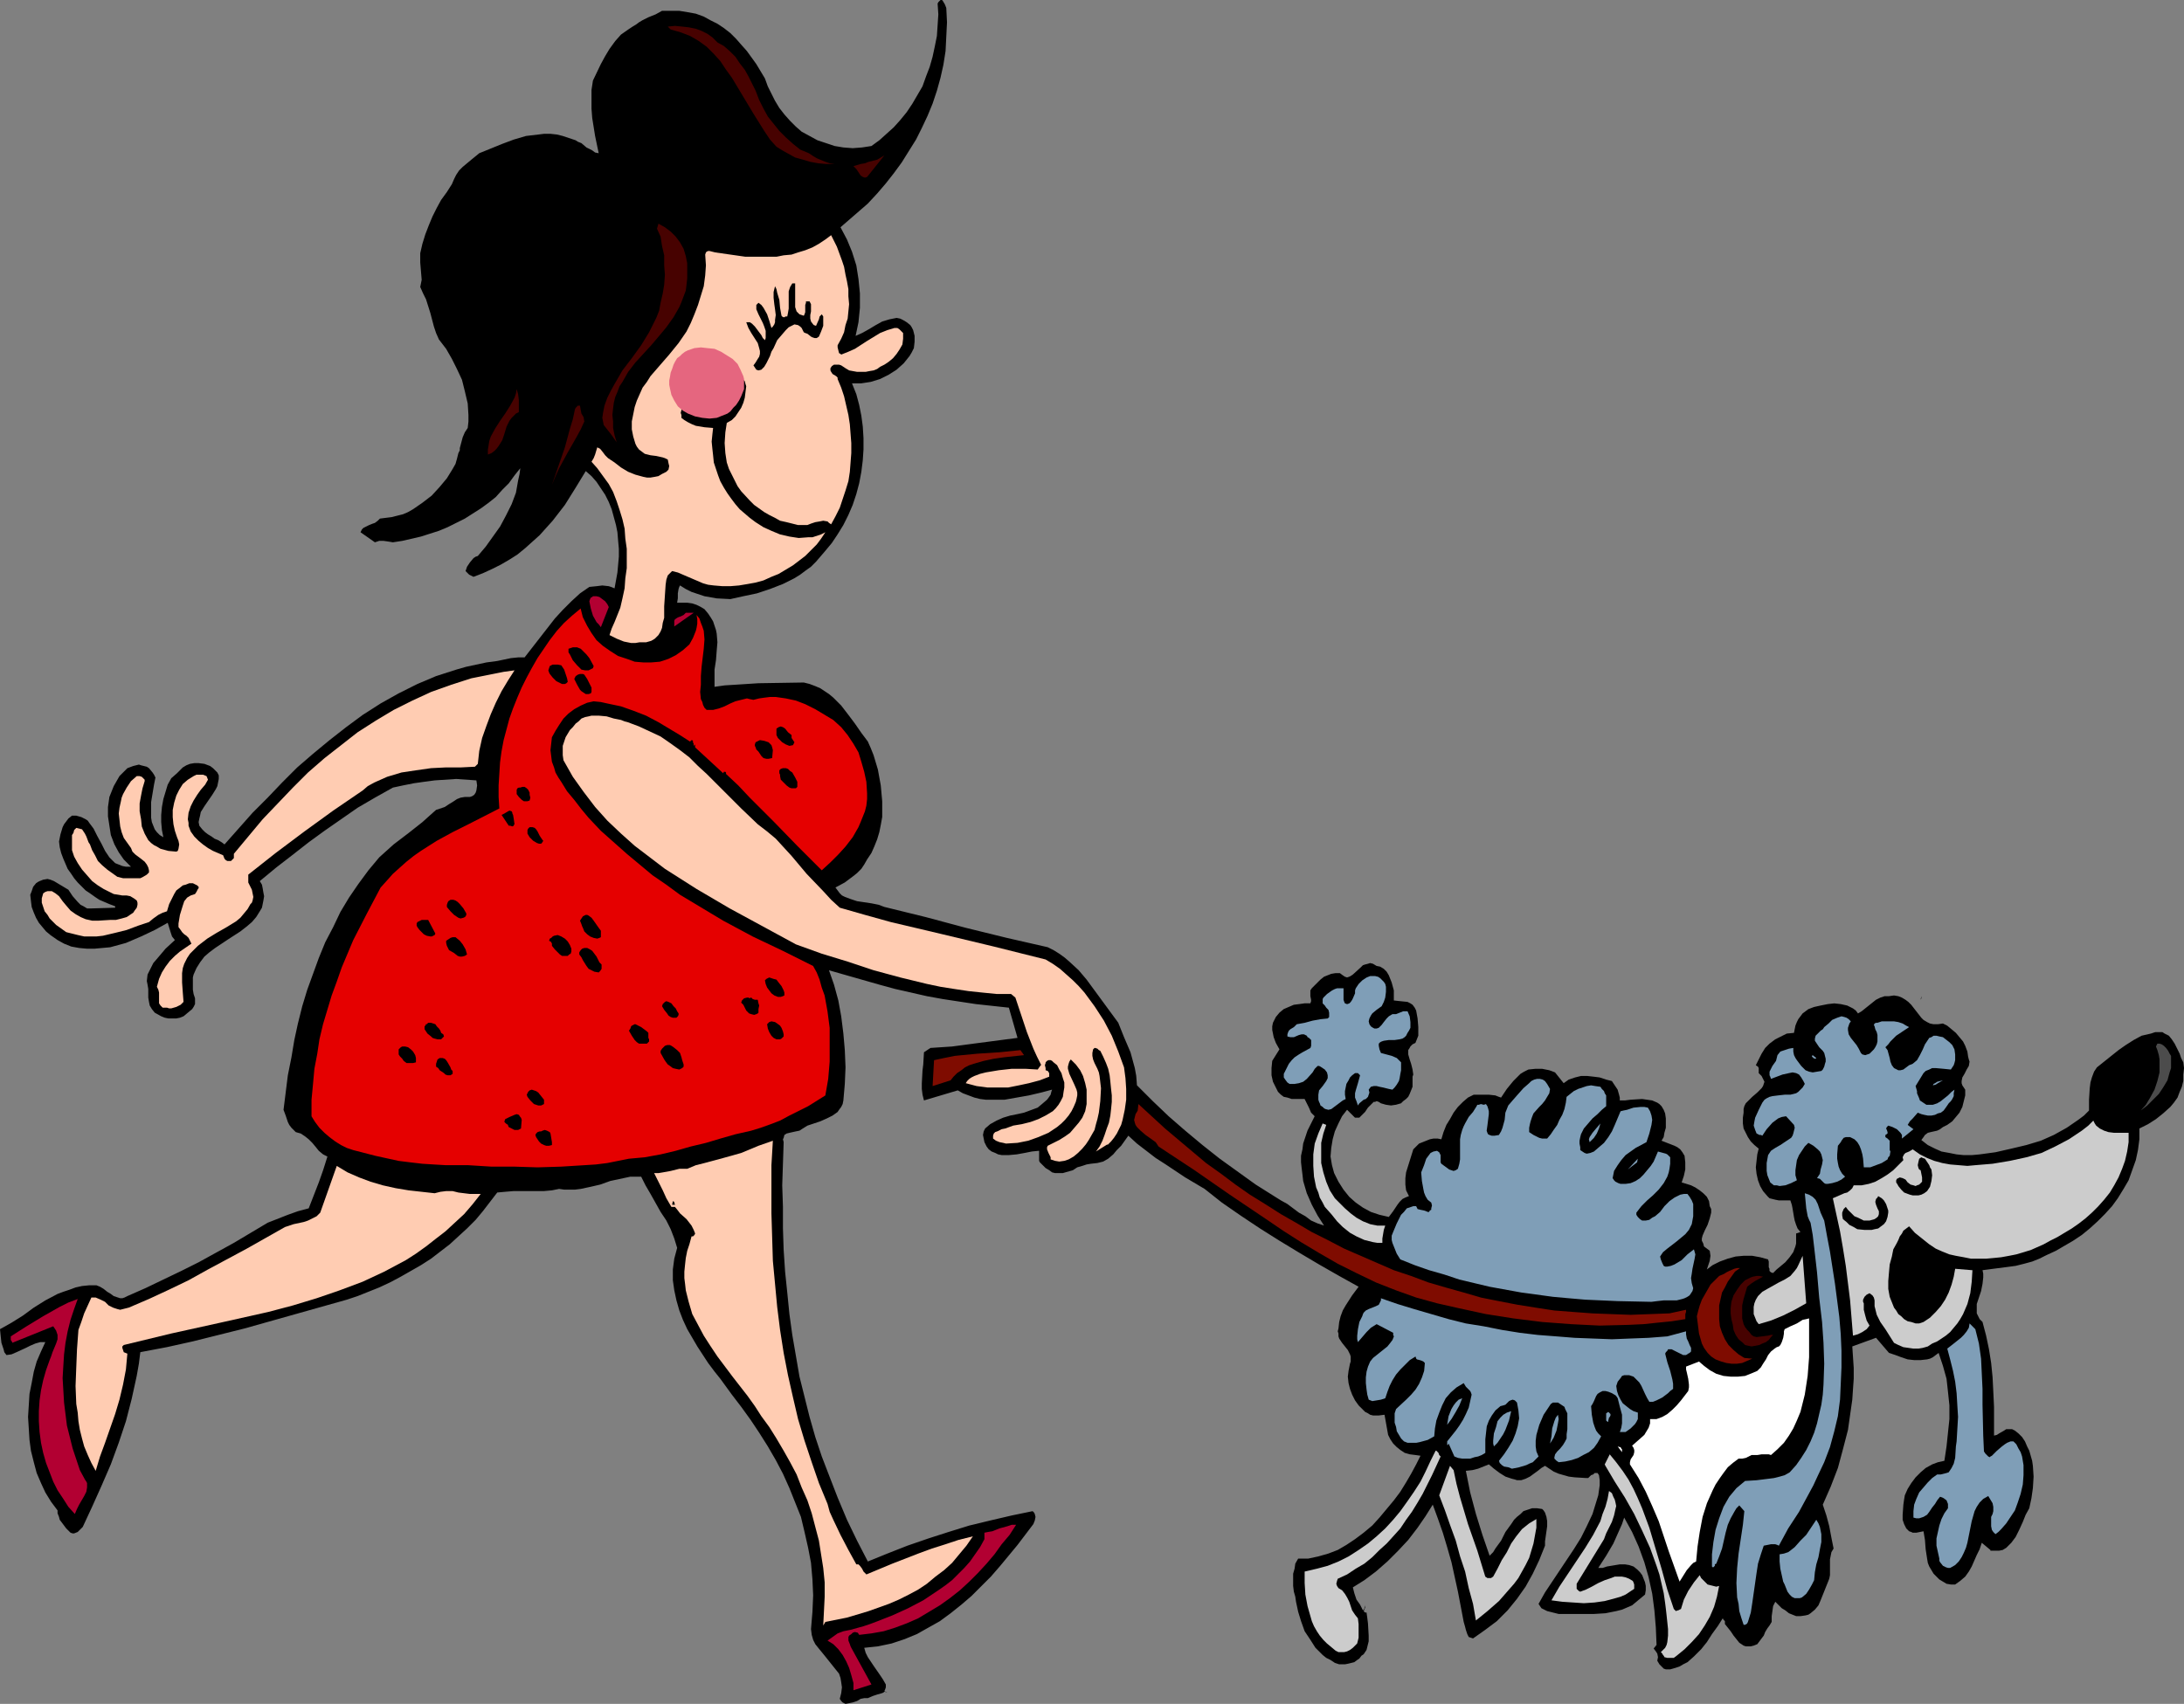 <?xml version="1.0" encoding="UTF-8" standalone="no"?>
<svg
   version="1.0"
   width="129.766mm"
   height="101.264mm"
   id="svg78"
   sodipodi:docname="Walking the Poodle.wmf"
   xmlns:inkscape="http://www.inkscape.org/namespaces/inkscape"
   xmlns:sodipodi="http://sodipodi.sourceforge.net/DTD/sodipodi-0.dtd"
   xmlns="http://www.w3.org/2000/svg"
   xmlns:svg="http://www.w3.org/2000/svg">
  <rect width="100%" height="100%" fill="#808080" stroke="none"/>
  <sodipodi:namedview
     id="namedview78"
     pagecolor="#ffffff"
     bordercolor="#000000"
     borderopacity="0.25"
     inkscape:showpageshadow="2"
     inkscape:pageopacity="0.0"
     inkscape:pagecheckerboard="0"
     inkscape:deskcolor="#d1d1d1"
     inkscape:document-units="mm" />
  <defs
     id="defs1">
    <pattern
       id="WMFhbasepattern"
       patternUnits="userSpaceOnUse"
       width="6"
       height="6"
       x="0"
       y="0" />
  </defs>
  <path
     style="fill:#000000;fill-opacity:1;fill-rule:evenodd;stroke:none"
     d="m 212.504,1.777 0.162,3.231 -0.162,3.231 -0.162,3.231 -0.485,3.07 -0.646,2.908 -0.808,2.908 -0.97,2.908 -1.131,2.746 -1.293,2.746 -1.293,2.585 -1.616,2.585 -1.616,2.585 -1.778,2.423 -1.778,2.262 -1.939,2.262 -2.101,2.262 -6.141,5.331 1.454,2.746 1.131,2.746 0.97,3.07 0.485,3.07 0.323,3.231 v 3.231 l -0.323,3.231 -0.646,3.07 1.454,-0.646 1.454,-0.808 1.616,-0.969 1.454,-0.808 1.616,-0.485 0.808,-0.162 0.808,-0.162 0.808,0.162 0.646,0.323 0.808,0.485 0.808,0.646 0.323,0.485 0.323,0.646 0.162,0.646 0.162,0.646 v 1.292 l -0.162,1.454 -0.485,0.969 -0.485,0.808 -0.646,0.808 -0.646,0.808 -1.616,1.454 -1.778,1.131 -1.939,0.969 -2.101,0.646 -2.101,0.323 h -2.101 l 0.97,2.423 0.646,2.423 0.485,2.423 0.323,2.423 0.162,2.585 v 2.585 l -0.162,2.423 -0.323,2.585 -0.485,2.585 -0.646,2.423 -0.808,2.423 -0.97,2.262 -1.131,2.262 -1.293,2.1 -1.293,1.939 -1.616,1.939 -0.97,1.131 -0.97,1.131 -1.131,1.131 -1.131,0.808 -1.293,0.969 -1.293,0.808 -2.586,1.292 -2.909,1.131 -2.909,0.969 -3.07,0.646 -2.909,0.646 -3.07,-0.162 -2.747,-0.485 -1.454,-0.485 -1.454,-0.485 -1.293,-0.646 -1.293,-0.808 -0.162,0.323 -0.162,0.485 -0.162,0.969 v 1.131 l -0.162,0.969 h 1.131 1.131 l 1.131,0.162 0.97,0.323 0.97,0.485 0.808,0.485 0.808,0.969 0.646,0.969 0.485,0.808 0.323,0.969 0.323,0.969 0.162,0.808 0.162,1.939 -0.162,1.939 -0.162,2.1 -0.323,2.1 v 1.939 1.939 l 2.262,-0.323 2.586,-0.162 5.01,-0.323 10.181,-0.162 1.293,0.323 1.293,0.485 1.131,0.485 0.97,0.646 0.97,0.646 0.97,0.808 1.778,1.777 1.616,2.1 1.454,1.939 1.454,2.1 1.454,1.939 0.646,1.454 0.646,1.616 0.485,1.616 0.485,1.616 0.323,1.777 0.323,1.777 0.162,1.777 0.162,1.777 v 1.777 1.777 l -0.323,1.777 -0.323,1.616 -0.485,1.616 -0.646,1.616 -0.646,1.454 -0.97,1.454 -0.646,1.131 -0.646,0.969 -0.97,0.969 -0.808,0.646 -1.939,1.454 -2.101,1.131 0.485,0.646 0.485,0.646 0.485,0.485 0.646,0.323 1.293,0.485 1.454,0.485 3.232,0.485 1.616,0.323 1.293,0.485 9.211,2.262 9.05,2.423 9.211,2.262 9.211,2.1 1.293,0.646 1.293,0.808 1.131,0.808 1.131,0.969 2.101,1.939 1.778,2.1 1.778,2.423 1.778,2.423 3.555,4.847 1.293,3.231 1.454,3.393 0.485,1.777 0.485,1.777 0.323,1.777 0.162,2.1 3.555,3.554 3.555,3.393 3.717,3.231 3.878,3.231 3.878,3.07 4.04,2.908 4.04,2.908 4.363,2.746 1.293,0.808 1.454,0.808 2.586,1.939 1.454,0.808 1.293,0.969 1.454,0.646 1.454,0.485 -1.454,-2.262 -1.293,-2.423 -1.131,-2.585 -0.808,-2.746 -0.162,-1.454 -0.162,-1.292 -0.162,-1.454 v -1.454 l 0.323,-1.454 0.162,-1.292 0.485,-1.454 0.485,-1.454 1.616,-3.231 -0.808,-0.808 -0.485,-1.131 -0.485,-0.969 -0.485,-0.969 h -1.939 -0.97 l -0.97,-0.323 -0.808,-0.162 -0.646,-0.485 -0.646,-0.646 -0.485,-0.969 -0.323,-0.646 -0.323,-0.646 -0.323,-1.454 v -1.616 l 0.162,-1.616 1.616,-2.585 -0.808,-1.454 -0.485,-1.292 -0.162,-0.808 -0.162,-0.808 v -0.808 l 0.162,-0.808 0.646,-1.292 0.808,-0.969 0.97,-0.808 1.131,-0.485 1.131,-0.485 1.293,-0.162 1.131,-0.162 h 1.293 l 0.162,-0.485 v -0.323 l -0.162,-0.808 v -0.969 -0.323 l 0.323,-0.485 0.646,-0.646 1.293,-1.292 0.808,-0.646 0.808,-0.323 0.808,-0.323 0.97,-0.162 h 0.97 l 0.646,0.485 0.485,0.323 0.485,0.162 0.485,-0.162 0.323,-0.162 0.485,-0.323 1.778,-1.616 0.485,-0.485 0.485,-0.162 0.646,-0.162 0.485,-0.162 0.646,0.162 0.808,0.485 0.808,0.162 0.808,0.485 0.646,0.646 0.485,0.808 0.323,0.808 0.323,0.808 0.485,1.777 v 2.262 l 1.454,0.162 1.616,0.162 0.646,0.323 0.485,0.323 0.485,0.646 0.323,0.646 0.323,1.777 0.162,1.939 v 0.969 0.969 l -0.323,0.808 -0.323,0.808 -0.646,0.323 -0.485,0.485 -0.162,0.323 -0.323,0.485 v 0.485 0.485 l 0.323,1.131 0.323,0.969 0.323,1.292 0.162,1.131 -0.162,0.485 v 0.646 0.808 0.808 l -0.323,0.808 -0.323,0.808 -0.323,0.646 -0.485,0.485 -0.646,0.485 -0.485,0.485 -1.131,0.323 -1.131,0.162 -1.131,-0.162 -1.131,-0.323 -0.485,-0.323 -0.485,-0.162 -0.323,0.162 h -0.323 l -0.646,0.646 -0.646,0.646 -0.646,0.969 -0.646,0.646 -0.323,0.323 -0.323,0.323 h -0.485 -0.485 l -1.778,-1.777 -1.131,1.454 -0.808,1.616 -0.808,1.777 -0.485,1.777 -0.323,1.939 -0.162,1.939 0.323,1.939 0.485,1.777 0.97,1.939 1.131,1.777 1.293,1.616 1.454,1.292 1.616,1.131 1.778,0.969 1.939,0.646 2.101,0.485 0.97,-1.292 0.97,-1.454 0.485,-0.646 0.646,-0.646 0.646,-0.323 0.808,-0.323 -0.646,-1.292 -0.162,-1.292 v -1.454 l 0.162,-1.292 0.808,-2.585 0.808,-2.585 0.646,-0.646 0.646,-0.646 0.808,-0.323 0.808,-0.323 0.808,-0.323 0.808,-0.162 h 0.97 l 0.808,0.162 0.485,-1.616 0.646,-1.616 0.808,-1.292 0.808,-1.454 0.97,-1.292 1.131,-1.131 1.131,-0.969 1.293,-0.646 h 3.394 l 1.454,0.162 0.808,0.323 0.485,0.162 1.293,-1.939 1.454,-1.777 0.808,-0.808 0.808,-0.808 0.808,-0.485 0.97,-0.485 1.616,-0.162 h 1.454 l 1.616,0.323 1.293,0.485 1.939,2.423 1.131,-0.808 1.454,-0.485 1.293,-0.323 h 1.454 l 1.454,0.162 1.293,0.162 1.454,0.485 1.293,0.323 0.646,0.969 0.646,0.969 0.323,1.131 0.162,0.646 v 0.646 h 1.131 l 1.293,-0.162 2.586,-0.162 1.131,0.162 1.131,0.162 1.131,0.485 0.485,0.323 0.485,0.485 0.485,0.808 0.323,0.808 0.162,1.131 v 0.969 1.131 l -0.323,1.131 -0.162,0.969 -0.485,0.808 2.909,1.131 0.646,0.323 0.646,0.485 0.485,0.646 0.485,0.808 0.162,1.454 v 1.616 l -0.323,1.454 -0.485,1.454 2.101,0.646 0.97,0.485 0.97,0.646 0.808,0.646 0.808,0.808 0.485,0.969 0.162,1.131 0.323,0.646 v 0.808 l -0.162,0.646 -0.162,0.646 -0.485,1.454 -0.323,0.646 -0.323,0.646 -0.485,1.131 -0.162,0.646 v 0.485 l 0.323,0.646 0.162,0.646 0.646,0.485 0.646,0.485 0.162,1.131 -0.162,1.131 -0.323,0.969 -0.323,0.969 1.293,-0.969 1.616,-0.808 1.778,-0.646 1.778,-0.485 1.778,-0.162 h 1.939 l 1.778,0.323 1.778,0.485 0.162,0.485 v 0.323 0.969 l 0.162,0.323 v 0.485 l 0.323,0.323 0.485,0.162 0.808,-0.808 0.97,-0.808 0.97,-0.808 0.97,-1.131 0.808,-1.131 0.485,-1.292 0.162,-0.646 v -0.646 -0.808 -0.808 l 0.97,-0.323 -0.646,-0.808 -0.323,-0.808 -0.323,-0.969 -0.162,-0.808 -0.323,-1.939 -0.162,-0.808 -0.323,-0.969 h -0.485 -0.808 -1.293 l -0.808,-0.162 -0.646,-0.162 -0.646,-0.162 -0.485,-0.485 -0.97,-1.131 -0.646,-1.131 -0.485,-1.292 -0.323,-1.454 -0.162,-1.454 0.162,-1.454 0.162,-1.454 0.323,-1.292 -0.97,-0.808 -0.808,-0.808 -0.646,-0.969 -0.485,-0.969 -0.485,-0.969 -0.162,-1.131 v -1.292 l 0.162,-1.131 v -0.808 l 0.162,-0.646 0.323,-0.646 0.485,-0.485 0.97,-0.969 1.131,-0.969 0.97,-0.969 0.323,-0.485 0.162,-0.485 0.162,-0.485 -0.323,-0.646 -0.323,-0.646 -0.646,-0.646 v -0.485 -0.646 l -0.162,-0.323 -0.485,-0.323 0.646,-1.292 0.646,-1.292 0.808,-1.292 0.97,-0.969 1.293,-0.969 1.293,-0.646 1.293,-0.646 1.616,-0.162 0.162,-0.808 0.162,-0.808 0.323,-0.808 0.323,-0.646 0.97,-1.292 1.293,-0.969 1.293,-0.485 1.454,-0.323 1.616,-0.323 1.454,-0.162 1.454,0.162 1.454,0.323 0.646,0.323 0.646,0.323 0.646,0.485 0.485,0.646 0.808,-0.485 0.808,-0.646 1.616,-1.292 0.808,-0.646 0.97,-0.485 0.97,-0.323 h 0.97 l 1.131,-0.162 0.97,0.162 0.808,0.323 0.808,0.485 0.646,0.485 0.646,0.646 1.131,1.454 1.131,1.454 0.485,0.485 0.808,0.485 0.646,0.323 0.808,0.162 h 0.97 l 1.131,-0.162 0.97,0.485 0.97,0.808 0.97,0.808 0.808,0.969 0.808,0.969 0.485,0.969 0.485,1.292 0.162,1.131 0.162,0.646 0.162,0.485 -0.162,0.969 -0.485,0.808 -0.485,0.969 -0.485,0.808 -0.162,0.808 v 0.485 l 0.162,0.485 0.323,0.485 0.323,0.485 v 1.292 l -0.323,1.292 -0.323,1.292 -0.646,1.292 -0.808,0.969 -0.808,0.969 -1.131,0.808 -0.97,0.485 -0.646,0.485 -0.646,0.323 -1.454,0.323 -0.646,0.162 -0.646,0.485 -0.323,0.485 -0.485,0.646 1.454,1.131 1.616,0.808 1.454,0.646 1.778,0.323 1.616,0.323 1.616,0.162 h 1.778 l 1.778,-0.162 3.555,-0.485 3.555,-0.808 3.394,-0.808 1.616,-0.485 1.616,-0.485 2.909,-1.292 2.909,-1.616 2.586,-1.777 1.293,-0.969 1.131,-1.131 v -2.423 l 0.162,-2.585 0.162,-1.292 0.323,-1.131 0.485,-1.292 0.646,-0.969 3.232,-2.585 1.616,-1.292 1.616,-1.131 1.778,-1.131 1.778,-0.969 2.101,-0.485 0.97,-0.323 h 1.131 0.485 l 0.485,0.323 0.97,0.485 0.646,0.808 0.646,0.969 1.131,2.262 0.323,0.969 0.485,0.969 0.162,1.292 -0.162,1.454 v 1.454 l -0.323,1.292 -0.485,1.131 -0.485,1.292 -0.808,1.131 -0.808,0.969 -1.616,1.454 -1.616,1.292 -1.778,1.131 -1.939,0.969 v 2.423 l -0.323,2.423 -0.485,2.262 -0.808,2.262 -0.808,2.262 -1.131,1.939 -1.293,2.1 -1.293,1.777 -1.616,1.777 -1.616,1.616 -1.778,1.616 -1.778,1.454 -1.939,1.292 -1.939,1.131 -1.939,1.131 -2.101,0.969 -1.616,0.808 -1.616,0.646 -1.778,0.485 -1.939,0.485 -3.717,0.485 -3.717,0.485 0.162,0.808 v 0.808 l -0.162,1.454 -0.323,1.616 -0.485,1.454 -0.485,1.454 v 0.646 0.646 0.808 l 0.323,0.646 0.323,0.646 0.646,0.646 0.808,3.07 0.646,3.07 0.485,3.07 0.323,3.231 0.162,3.231 0.162,3.393 v 3.231 3.231 l 0.646,-0.162 0.485,-0.323 1.131,-0.646 0.485,-0.323 h 0.646 0.646 l 0.646,0.323 0.808,0.646 0.808,0.808 0.646,0.969 0.485,1.131 0.485,0.969 0.323,1.131 0.323,1.131 0.162,1.131 0.162,2.423 -0.162,2.585 -0.323,2.262 -0.485,2.262 -0.808,1.454 -0.646,1.616 -0.808,1.777 -0.808,1.616 -0.485,0.646 -0.485,0.646 -0.646,0.646 -0.485,0.485 -0.808,0.485 -0.808,0.162 h -0.97 -0.97 v -0.162 l -1.939,-1.616 -0.485,1.454 -0.646,1.292 -1.131,2.585 -0.646,1.131 -0.808,1.131 -1.131,0.969 -1.131,0.808 h -0.97 l -0.97,-0.162 -0.808,-0.485 -0.808,-0.485 -0.646,-0.646 -0.646,-0.646 -0.97,-1.616 -0.323,-0.808 -0.162,-0.969 -0.323,-2.1 -0.162,-2.1 -0.323,-1.939 -1.616,0.323 h -0.808 l -0.323,-0.162 -0.485,-0.162 -0.323,-0.323 -0.323,-0.323 -0.485,-0.969 -0.323,-0.969 v -1.131 l 0.162,-2.262 0.162,-1.131 0.162,-0.969 0.646,-1.454 0.808,-1.292 0.97,-1.292 1.131,-1.131 1.131,-0.969 1.454,-0.808 1.293,-0.485 1.454,-0.323 0.485,-3.231 0.323,-3.07 0.323,-3.07 v -3.07 l -0.323,-3.07 -0.323,-2.908 -0.808,-2.908 -0.97,-2.908 -0.646,0.485 -0.646,0.485 -0.646,0.323 -0.646,0.162 -1.454,0.162 h -1.454 l -1.454,-0.162 -1.454,-0.485 -1.293,-0.485 -1.454,-0.485 -2.909,-3.393 -5.333,1.939 0.162,2.423 0.162,2.423 v 2.423 l -0.162,2.262 -0.162,2.423 -0.323,2.262 -0.646,4.524 -1.131,4.362 -1.131,4.2 -1.616,4.2 -1.778,4.039 0.808,2.423 0.646,2.423 0.485,2.585 0.485,2.423 -0.485,0.808 -0.162,0.808 -0.162,0.808 v 1.777 0.969 0.808 l -0.162,0.808 -0.97,2.423 -0.97,2.423 -0.485,1.131 -0.808,0.969 -0.97,0.808 -0.485,0.323 -0.646,0.162 -1.131,0.162 h -0.97 l -0.808,-0.323 -0.808,-0.323 -0.808,-0.646 -0.808,-0.485 -1.454,-1.454 -0.485,0.969 -0.162,1.131 -0.162,1.131 v 1.292 l -0.485,0.808 -0.485,0.646 -0.485,0.808 -0.323,0.808 -0.485,0.646 -0.485,0.646 -0.485,0.646 -0.808,0.323 -0.646,0.162 h -0.485 -0.646 l -0.485,-0.162 -0.97,-0.646 -0.646,-0.808 -0.646,-0.808 -0.646,-0.969 -0.646,-0.808 -0.646,-0.808 v -0.485 -0.162 l -0.323,-0.323 -0.162,-0.323 -1.131,1.777 -1.293,1.777 -1.131,1.777 -1.293,1.616 -1.616,1.616 -1.454,1.292 -0.97,0.485 -0.808,0.485 -0.97,0.323 -1.131,0.323 h -0.485 -0.485 l -0.485,-0.162 -0.323,-0.323 -0.646,-0.646 -0.485,-0.808 0.162,-0.808 -0.162,-0.808 -0.323,-0.485 -0.485,-0.646 0.646,-0.808 -0.162,-3.877 -0.323,-3.877 -0.485,-3.716 -0.808,-3.716 -0.97,-3.393 -1.293,-3.554 -1.454,-3.231 -1.778,-3.231 -0.485,1.454 -0.646,1.454 -1.293,2.908 -1.616,2.746 -1.778,2.746 h 0.97 l 0.97,-0.323 0.97,-0.162 0.97,-0.162 0.97,-0.162 h 1.131 l 0.97,0.162 0.97,0.323 0.808,0.646 0.646,0.646 0.485,0.646 0.323,0.808 0.323,0.808 0.162,0.808 v 0.969 l -0.162,0.969 -0.97,0.808 -0.97,0.808 -0.97,0.808 -1.131,0.485 -1.131,0.485 -1.293,0.323 -2.424,0.485 -2.586,0.162 h -2.586 -2.747 -2.586 l -1.293,-0.323 -0.646,-0.162 -0.646,-0.162 -0.646,-0.323 -0.646,-0.323 -0.323,-0.485 -0.323,-0.485 1.454,-2.585 1.616,-2.423 3.232,-4.847 1.616,-2.423 1.616,-2.585 1.293,-2.585 1.293,-2.746 0.646,-2.1 0.646,-2.1 0.323,-2.262 v -1.131 l -0.162,-1.131 -0.323,-0.485 h -0.323 -0.323 l -0.323,0.323 -0.485,0.162 -0.323,0.323 -0.323,0.323 h -0.485 l -2.586,-0.162 -1.293,-0.162 -1.131,-0.323 -1.131,-0.323 -1.131,-0.485 -0.97,-0.646 -0.97,-0.646 -0.808,0.485 -0.808,0.646 -1.778,1.292 -0.97,0.485 -0.97,0.323 h -0.97 l -0.485,-0.162 -0.646,-0.162 -1.454,-0.485 -1.293,-0.808 -1.293,-0.969 -1.131,-0.969 -2.424,0.969 -1.293,0.323 -1.454,0.162 0.97,4.847 1.293,4.847 1.454,4.685 1.616,4.685 0.808,-0.808 0.485,-0.808 1.293,-1.777 0.485,-0.969 0.485,-0.969 1.293,-1.777 0.646,-0.969 0.646,-0.646 0.808,-0.646 0.646,-0.646 0.97,-0.323 0.97,-0.323 h 1.131 l 1.131,0.162 0.323,0.323 0.323,0.485 0.323,0.969 0.162,0.969 v 1.131 l -0.323,2.262 -0.162,1.131 v 0.969 l -1.293,3.231 -1.454,3.07 -1.616,2.908 -1.939,2.746 -2.101,2.585 -2.424,2.423 -2.586,1.939 -2.747,1.939 -0.485,-0.162 -0.485,-0.162 -0.323,-0.646 -0.162,-0.485 -0.162,-0.485 -0.162,-0.646 -0.323,-1.131 -1.293,-6.785 -1.454,-6.624 -0.97,-3.393 -0.97,-3.231 -1.131,-3.231 -1.131,-3.07 -1.616,2.585 -1.778,2.585 -2.101,2.746 -2.262,2.423 -2.424,2.423 -2.586,2.262 -2.586,1.939 -2.586,1.616 0.323,1.292 0.485,1.454 0.808,1.131 0.646,1.292 0.323,-0.323 v -0.162 l 0.162,-0.646 v 0.485 l -0.162,0.485 -0.162,0.323 0.162,0.162 0.162,0.162 h 0.323 l 0.162,1.131 0.162,1.292 0.162,2.746 v 1.292 l -0.323,1.292 -0.162,0.646 -0.323,0.485 -0.323,0.485 -0.485,0.323 -0.485,0.646 -0.485,0.323 -0.646,0.485 -0.646,0.162 -0.646,0.162 -0.808,0.162 h -0.646 -0.646 l -0.97,-0.323 -0.97,-0.646 -0.97,-0.485 -0.808,-0.646 -0.808,-0.808 -0.808,-0.808 -1.131,-1.777 -1.293,-1.939 -0.808,-2.262 -0.646,-2.1 -0.485,-2.262 -0.162,-1.131 -0.323,-1.131 -0.162,-1.292 v -1.292 -1.454 l 0.323,-1.131 0.162,-1.131 0.646,-1.131 h 2.262 l 2.262,-0.485 2.262,-0.646 2.101,-0.808 1.939,-1.131 1.939,-1.292 1.939,-1.454 1.939,-1.616 1.616,-1.777 1.616,-1.939 1.616,-1.939 1.454,-1.939 1.293,-2.1 1.131,-1.939 1.131,-2.1 0.97,-1.939 -1.131,-0.162 -1.293,-0.162 -1.131,-0.323 -0.97,-0.646 -0.808,-0.646 -0.808,-0.808 -0.646,-0.969 -0.485,-0.969 -0.808,-4.524 -1.293,0.162 h -1.293 l -0.646,-0.162 -0.485,-0.323 -0.646,-0.323 -0.485,-0.485 -0.97,-0.969 -0.808,-1.131 -0.646,-1.292 -0.485,-1.292 -0.323,-1.292 -0.162,-1.454 0.162,-1.292 0.323,-1.616 0.162,-0.485 v -0.646 -0.485 l -0.162,-0.485 -0.485,-0.969 -1.293,-1.616 -0.646,-0.969 -0.162,-0.485 v -0.646 l -0.162,-0.485 0.162,-0.646 0.162,-1.454 0.323,-1.292 0.485,-1.292 0.646,-1.131 1.454,-2.262 1.454,-1.939 -4.363,-2.423 -4.525,-2.585 -4.363,-2.585 -4.525,-2.746 -4.363,-2.746 -4.363,-2.908 -4.202,-2.908 -3.878,-3.07 -4.363,-2.585 -4.363,-2.908 -2.262,-1.454 -2.101,-1.616 -2.101,-1.616 -1.939,-1.777 -1.616,2.262 -0.97,0.969 -0.808,0.969 -1.131,0.969 -1.131,0.646 -1.293,0.323 -1.454,0.162 -0.97,0.162 -0.97,0.323 -1.131,0.323 -0.97,0.646 -1.131,0.323 -1.131,0.323 h -1.131 -0.646 l -0.646,-0.162 -0.646,-0.485 -0.808,-0.485 -0.646,-0.646 -0.485,-0.485 -0.162,-0.162 -0.162,-0.323 v -1.454 -0.808 l -1.616,0.162 -1.616,0.323 -1.778,0.323 -1.778,0.162 h -1.616 l -0.808,-0.162 -0.646,-0.323 -0.808,-0.323 -0.646,-0.485 -0.485,-0.646 -0.485,-0.969 -0.162,-0.808 -0.162,-0.808 0.162,-0.808 0.323,-0.646 1.131,-0.969 1.454,-0.808 1.454,-0.646 1.616,-0.485 1.616,-0.323 1.454,-0.323 3.07,-1.131 0.97,-0.808 1.131,-0.969 0.485,-0.646 0.323,-0.485 0.162,-0.646 0.162,-0.485 -2.424,0.646 -2.747,0.646 -2.747,0.485 -2.747,0.485 h -2.747 -1.454 l -1.293,-0.162 -1.293,-0.323 -1.293,-0.485 -1.293,-0.485 -1.131,-0.646 -7.595,2.262 -0.323,-1.292 -0.162,-1.292 v -1.292 l 0.162,-2.908 0.162,-1.292 0.162,-2.746 1.454,-0.969 4.848,-0.323 4.848,-0.646 9.858,-1.292 -1.939,-6.785 -7.434,-0.808 -7.434,-1.131 -3.555,-0.646 -3.555,-0.808 -3.555,-0.808 -3.555,-0.969 -11.312,-3.231 1.131,3.231 0.97,3.554 0.646,3.554 0.485,3.877 0.323,3.716 0.162,3.877 -0.162,3.716 -0.323,3.716 -0.162,0.808 -0.323,0.646 -0.485,0.646 -0.323,0.485 -1.131,0.808 -1.293,0.646 -1.454,0.646 -1.454,0.485 -1.454,0.485 -1.293,0.808 -0.485,0.323 -0.808,0.162 -1.454,0.323 -0.646,0.162 -0.485,0.323 -0.162,0.646 -0.162,0.323 0.162,0.646 -0.323,9.693 0.162,4.847 v 4.847 l 0.162,4.847 0.323,4.847 0.485,4.685 0.485,4.847 0.646,4.685 0.808,4.685 0.808,4.685 1.131,4.524 1.131,4.524 1.293,4.524 1.454,4.362 1.616,4.2 1.939,5.008 2.101,5.008 2.262,4.685 2.424,4.685 4.363,-1.777 4.525,-1.777 4.686,-1.616 4.525,-1.454 4.686,-1.454 4.686,-1.131 4.848,-1.131 4.686,-0.969 0.323,0.323 0.162,0.323 0.162,0.646 -0.162,0.808 -0.323,0.808 -3.555,4.685 -3.878,4.685 -2.101,2.423 -2.101,2.1 -2.262,2.262 -2.262,1.939 -2.424,1.939 -2.424,1.777 -2.586,1.454 -2.586,1.454 -2.747,1.131 -2.909,0.969 -3.07,0.646 -3.07,0.323 0.323,1.131 0.485,0.969 0.646,0.969 0.646,0.969 1.454,2.1 0.646,0.969 0.646,1.131 v 0.323 0.323 l -0.162,0.485 -0.162,0.323 0.162,0.162 h 0.162 l 0.323,0.162 -0.646,-0.162 -0.162,0.162 -0.323,0.162 -1.131,0.323 -0.97,0.323 -1.131,0.485 h -0.808 l -0.808,0.162 -0.808,0.485 -0.97,0.323 -0.808,0.162 -0.808,0.162 -0.323,-0.162 -0.323,-0.162 -0.323,-0.323 -0.323,-0.485 0.323,-1.292 0.162,-1.292 -0.162,-1.131 -0.162,-0.969 -0.323,-0.969 -0.646,-0.808 -1.293,-1.616 -1.293,-1.616 -1.454,-1.777 -0.646,-0.808 -0.485,-0.969 -0.323,-1.131 -0.162,-1.292 0.323,-3.877 0.162,-3.716 -0.162,-3.554 -0.323,-3.716 -0.646,-3.393 -0.808,-3.554 -0.808,-3.393 -1.293,-3.231 -1.293,-3.231 -1.454,-3.231 -1.616,-3.07 -1.778,-3.07 -1.939,-3.07 -1.939,-2.908 -2.101,-2.908 -2.101,-2.746 -2.586,-3.554 -1.293,-1.616 -1.454,-1.939 -2.424,-3.716 -1.131,-1.939 -1.131,-1.939 -0.97,-2.1 -0.808,-2.1 -0.646,-2.262 -0.485,-2.262 -0.323,-2.262 v -2.423 l 0.323,-2.423 0.646,-2.423 -0.646,-2.1 -0.808,-2.1 -0.97,-1.939 -1.293,-1.939 -2.262,-4.039 -1.131,-1.939 -0.97,-1.939 h -1.131 -1.293 l -2.262,0.485 -2.262,0.485 -2.262,0.808 -2.101,0.485 -2.262,0.485 -1.293,0.162 h -1.131 -1.293 l -1.131,-0.162 -1.616,0.323 -1.778,0.162 h -3.394 -3.394 l -1.939,0.162 -1.778,0.162 -1.616,2.1 -1.616,2.1 -1.616,1.939 -1.939,1.939 -1.939,1.777 -1.939,1.777 -2.101,1.616 -2.101,1.616 -2.262,1.454 -2.262,1.292 -2.262,1.292 -2.424,1.292 -2.424,1.131 -2.424,0.969 -2.424,0.969 -2.424,0.808 -11.474,3.231 -11.474,3.231 -5.818,1.454 -5.818,1.454 -5.818,1.292 -5.979,1.131 -0.323,2.585 -0.485,2.746 -1.131,5.17 -1.293,5.008 -1.616,4.847 -1.778,4.847 -2.101,4.847 -2.101,4.685 -2.101,4.524 -0.646,0.646 -0.485,0.485 -0.808,0.323 h -0.323 l -0.485,-0.162 -0.97,-0.969 -0.97,-1.292 -0.485,-0.646 -0.162,-0.646 -0.323,-0.808 v -0.646 l -1.454,-1.939 -1.293,-2.1 -0.97,-2.1 -0.97,-2.262 -0.646,-2.423 -0.646,-2.585 -0.323,-2.423 -0.162,-2.585 -0.162,-2.585 0.162,-2.585 0.162,-2.585 0.485,-2.423 0.485,-2.585 0.646,-2.262 0.97,-2.262 0.97,-2.1 H 9.05 l -1.131,0.323 -1.131,0.485 -0.97,0.485 -2.101,0.969 -1.131,0.485 -1.131,0.162 L 0.97,303.728 0.808,303.082 0.323,301.628 0.162,300.174 0,298.558 l 2.586,-1.454 2.586,-1.616 2.424,-1.777 2.586,-1.616 2.747,-1.454 1.293,-0.485 1.454,-0.485 1.293,-0.485 1.454,-0.323 1.616,-0.162 h 1.616 l 0.808,0.323 0.808,0.485 0.808,0.646 0.808,0.485 0.646,0.485 0.97,0.323 0.485,0.162 h 0.485 l 0.485,-0.162 0.646,-0.323 4.04,-1.777 4.04,-1.939 4.04,-1.939 3.878,-1.939 7.918,-4.362 7.595,-4.524 4.525,-1.777 2.262,-0.808 2.424,-0.646 1.131,-2.908 1.131,-2.908 0.97,-2.746 0.97,-3.07 -0.97,-0.485 -0.97,-0.808 -0.646,-0.808 -0.808,-0.969 -0.808,-0.808 -0.808,-0.646 -0.97,-0.646 -1.131,-0.323 -0.485,-0.485 -0.485,-0.485 -0.485,-0.646 -0.323,-0.646 -0.485,-1.454 -0.485,-1.292 0.485,-3.877 0.485,-3.877 0.808,-4.039 0.646,-3.877 0.808,-3.716 0.97,-3.877 1.131,-3.716 1.293,-3.554 1.293,-3.554 1.454,-3.554 1.778,-3.393 1.616,-3.393 1.939,-3.231 2.101,-3.07 2.262,-3.07 2.424,-2.908 1.616,-1.454 1.616,-1.454 3.394,-2.585 3.07,-2.423 1.616,-1.454 1.454,-1.292 0.97,-0.323 0.97,-0.323 0.97,-0.646 0.808,-0.485 0.97,-0.646 0.808,-0.323 0.97,-0.162 h 1.131 l 0.485,-0.162 0.485,-0.323 0.323,-0.485 0.162,-0.485 0.162,-1.131 -0.162,-1.131 -2.262,-0.162 -2.262,-0.162 -2.424,0.162 -2.424,0.162 -2.424,0.323 -2.262,0.323 -2.424,0.485 -2.262,0.485 -4.04,2.262 -3.878,2.262 -3.717,2.585 -3.717,2.585 -3.555,2.585 -3.717,2.908 -3.555,2.746 -3.717,3.07 0.485,0.808 0.162,0.808 0.162,0.969 0.162,0.808 -0.162,0.969 -0.162,0.808 -0.162,0.808 -0.485,0.808 -0.808,1.292 -0.97,1.131 -1.131,0.969 -1.454,1.131 -2.747,1.777 -2.909,1.939 -1.293,0.969 -1.131,0.969 -0.97,1.292 -0.808,1.292 -0.646,1.454 -0.162,0.646 v 0.969 0.808 0.969 l 0.162,0.969 0.323,0.969 v 0.808 0.485 l -0.323,0.646 -0.323,0.485 -1.939,1.616 -0.808,0.323 -0.808,0.162 h -0.97 -0.808 l -0.808,-0.162 -0.808,-0.323 -1.454,-0.808 -0.646,-0.808 -0.485,-0.808 -0.162,-0.808 -0.162,-0.969 v -0.969 -0.969 l -0.162,-0.969 -0.162,-0.808 0.162,-1.454 0.646,-1.292 0.646,-1.292 0.97,-1.131 1.778,-2.1 2.101,-1.939 -0.646,-0.808 -0.323,-0.969 -0.646,-2.1 -2.909,1.616 -3.07,1.454 -3.394,1.454 -1.778,0.485 -1.778,0.485 -1.778,0.162 -1.778,0.162 h -1.616 l -1.778,-0.162 -1.778,-0.323 -1.616,-0.646 -1.454,-0.808 -1.616,-1.131 -0.97,-0.808 -0.808,-0.969 -0.808,-0.969 -0.646,-1.131 -0.485,-1.131 -0.485,-1.292 -0.162,-1.292 -0.162,-1.454 0.323,-0.808 0.323,-0.969 0.646,-0.808 0.485,-0.323 0.323,-0.162 0.808,-0.323 0.97,-0.162 0.646,0.162 0.808,0.323 1.616,0.969 1.616,0.969 0.97,1.454 1.131,1.292 0.646,0.646 0.646,0.323 0.808,0.485 h 0.97 l 5.333,-0.162 v -0.323 l -1.293,-0.485 -1.131,-0.485 -1.131,-0.485 -0.97,-0.646 -1.131,-0.808 -0.97,-0.646 -1.778,-1.777 -0.808,-0.969 -0.646,-0.969 -0.808,-1.131 -0.485,-1.131 -0.485,-1.131 -0.485,-1.292 -0.323,-1.292 -0.162,-1.292 0.323,-1.616 0.485,-1.616 0.323,-0.646 0.485,-0.646 0.485,-0.646 0.808,-0.646 h 0.97 l 1.131,0.323 0.97,0.485 0.485,0.323 0.323,0.485 0.97,1.292 0.808,1.616 0.97,1.777 0.808,1.616 0.97,1.454 0.646,0.646 0.646,0.646 0.808,0.323 0.808,0.323 0.808,0.162 h 1.131 l -1.616,-1.616 -1.131,-1.616 -0.97,-1.777 -0.808,-2.1 -0.323,-2.1 -0.323,-2.1 v -2.1 l 0.323,-2.262 0.97,-2.423 0.646,-1.131 0.646,-1.131 0.97,-0.969 0.808,-0.808 1.293,-0.485 1.293,-0.323 0.485,0.162 0.646,0.162 0.646,0.162 0.485,0.323 0.808,0.969 0.323,0.485 0.323,0.646 -0.162,0.808 -0.162,0.808 -0.323,1.939 -0.323,1.939 v 1.777 1.777 l 0.162,0.969 0.323,0.808 0.323,0.808 0.485,0.646 0.646,0.646 0.808,0.485 -0.323,-1.616 -0.162,-1.777 v -1.616 l 0.162,-1.777 0.323,-1.777 0.485,-1.616 0.485,-1.616 0.808,-1.454 1.293,-1.131 1.293,-1.292 0.808,-0.485 0.808,-0.323 0.97,-0.162 h 0.97 l 1.293,0.162 1.293,0.485 0.646,0.485 0.485,0.485 0.485,0.485 0.323,0.646 v 0.808 l -0.162,0.808 -0.162,0.808 -0.323,0.646 -0.808,1.292 -1.778,2.585 -0.808,1.292 -0.162,0.808 -0.162,0.646 -0.162,0.808 0.162,0.808 0.646,0.808 0.646,0.646 0.646,0.485 0.808,0.485 0.646,0.485 0.808,0.323 0.808,0.485 0.646,0.485 6.302,-7.109 3.394,-3.393 3.232,-3.393 3.394,-3.393 3.555,-3.07 3.717,-3.07 3.717,-2.908 3.717,-2.746 4.04,-2.585 4.04,-2.262 4.202,-2.1 4.202,-1.777 4.525,-1.454 2.262,-0.646 2.262,-0.485 2.262,-0.485 2.424,-0.323 3.07,-0.646 1.616,-0.162 h 1.454 l 3.394,-4.362 3.394,-4.362 1.778,-1.939 1.939,-1.939 1.939,-1.777 2.101,-1.454 1.616,-0.162 1.293,-0.162 1.454,0.162 0.485,0.162 0.808,0.323 0.323,-1.777 0.323,-1.777 0.162,-1.777 0.162,-1.777 v -1.777 l -0.162,-1.777 -0.162,-1.939 -0.323,-1.616 -0.485,-1.777 -0.485,-1.777 -0.646,-1.616 -0.808,-1.616 -0.97,-1.454 -0.97,-1.454 -1.131,-1.292 -1.293,-1.131 -2.262,3.716 -2.424,3.877 -2.747,3.554 -1.454,1.616 -1.454,1.616 -1.616,1.454 -1.616,1.454 -1.778,1.454 -1.778,1.131 -1.939,1.131 -1.939,0.969 -2.101,0.969 -2.101,0.808 -0.97,-0.485 -0.808,-0.808 0.162,-0.485 0.162,-0.485 0.646,-0.969 0.808,-0.969 0.485,-0.323 0.485,-0.162 1.778,-2.1 1.616,-2.262 1.616,-2.262 1.293,-2.423 1.293,-2.585 0.97,-2.585 0.485,-2.746 0.323,-1.454 0.162,-1.292 -1.293,1.616 -1.293,1.777 -1.454,1.454 -1.454,1.616 -1.616,1.292 -1.778,1.292 -1.778,1.131 -1.778,1.131 -1.939,0.969 -1.939,0.969 -1.939,0.808 -4.04,1.292 -2.101,0.485 -2.101,0.485 -2.101,0.323 -0.97,-0.162 -1.131,-0.162 h -0.97 l -0.485,0.162 -0.485,0.162 -3.232,-2.262 0.323,-0.646 0.323,-0.323 0.646,-0.323 0.646,-0.323 0.808,-0.323 0.485,-0.162 0.646,-0.485 0.485,-0.485 1.293,-0.162 1.293,-0.162 1.293,-0.323 1.293,-0.323 1.131,-0.485 1.131,-0.646 2.101,-1.454 2.101,-1.616 1.778,-1.939 1.616,-1.939 1.293,-2.1 0.646,-1.131 0.323,-1.131 0.323,-1.292 0.323,-0.646 v -0.485 l 0.646,-2.423 0.485,-1.131 0.646,-0.969 0.162,-1.454 v -1.454 l -0.162,-2.585 -0.646,-2.746 -0.646,-2.585 -1.131,-2.423 -1.131,-2.262 -1.293,-2.262 -1.616,-2.1 -0.646,-1.454 -0.485,-1.454 -0.808,-3.07 -0.97,-3.07 -0.646,-1.292 -0.646,-1.454 0.162,-0.808 0.162,-0.808 -0.162,-1.939 -0.162,-1.939 v -2.1 l 0.485,-2.1 0.646,-2.1 0.808,-2.1 0.808,-1.939 0.97,-1.939 0.97,-1.777 1.293,-1.777 1.131,-1.777 0.485,-1.131 0.485,-0.969 0.646,-0.969 0.808,-0.808 1.939,-1.616 1.778,-1.454 5.171,-2.1 2.586,-0.969 2.747,-0.808 2.747,-0.323 1.293,-0.162 h 1.454 l 1.454,0.162 1.293,0.323 1.454,0.485 1.454,0.485 0.485,0.323 0.808,0.323 1.131,0.969 1.293,0.646 0.646,0.485 0.808,0.162 -0.808,-3.877 -0.646,-4.039 -0.162,-2.1 v -2.1 -2.1 l 0.323,-2.1 1.778,-3.716 0.97,-1.777 0.97,-1.616 1.293,-1.777 1.293,-1.454 1.616,-1.131 0.97,-0.646 0.808,-0.485 0.646,-0.485 0.808,-0.485 1.293,-0.646 1.616,-0.646 1.454,-0.808 h 1.939 1.939 l 1.939,0.323 1.778,0.323 1.778,0.646 1.454,0.808 1.616,0.808 1.454,0.969 1.454,1.131 1.293,1.292 1.131,1.292 1.293,1.454 2.101,2.908 1.939,3.231 0.646,1.777 0.808,1.616 0.808,1.616 0.97,1.616 1.131,1.454 1.293,1.454 1.293,1.292 1.293,1.131 1.778,0.969 1.778,0.969 1.939,0.646 1.939,0.646 1.939,0.323 2.101,0.162 2.101,-0.162 2.101,-0.323 1.778,-1.292 1.616,-1.454 1.616,-1.454 1.454,-1.616 1.454,-1.777 1.293,-1.939 1.131,-1.939 1.131,-1.939 0.808,-2.262 0.808,-2.1 0.646,-2.262 0.485,-2.262 0.485,-2.423 0.162,-2.423 0.162,-2.423 -0.162,-2.423 0.162,-0.323 0.162,-0.162 L 211.211,0 h 0.323 l 0.162,0.162 0.485,0.808 z"
     id="path1" />
  <path
     style="fill:#470200;fill-opacity:1;fill-rule:evenodd;stroke:none"
     d="m 161.115,9.532 1.454,0.808 1.293,1.131 1.293,1.292 0.97,1.454 1.131,1.454 0.808,1.454 0.808,1.616 0.808,1.616 0.808,2.1 0.97,1.939 0.97,1.777 1.293,1.616 1.293,1.616 1.454,1.454 1.616,1.454 1.616,1.292 1.939,0.808 0.97,0.646 0.808,0.485 1.939,0.808 0.97,0.323 1.131,0.162 h -1.939 l -1.778,-0.162 -1.778,-0.323 -1.616,-0.485 -1.778,-0.485 -1.454,-0.808 -1.454,-0.808 -1.293,-0.808 -1.454,-1.616 -1.293,-1.939 -2.424,-3.877 -2.424,-4.039 -2.424,-4.039 -1.293,-1.777 -1.293,-1.939 -1.454,-1.616 -1.616,-1.616 -1.778,-1.292 -1.939,-1.131 -2.101,-0.808 -2.262,-0.646 -0.646,-0.646 1.616,-0.162 1.616,0.162 1.454,0.162 1.616,0.323 1.293,0.485 1.293,0.646 1.131,0.808 z"
     id="path2" />
  <path
     style="fill:#470200;fill-opacity:1;fill-rule:evenodd;stroke:none"
     d="m 194.728,39.743 -0.485,0.162 -0.485,-0.162 -0.485,-0.323 -0.323,-0.485 -0.646,-0.969 -0.323,-0.323 -0.323,-0.323 1.616,-0.485 0.97,-0.162 0.808,-0.323 1.939,-0.485 0.808,-0.485 0.808,-0.485 z"
     id="path3" />
  <path
     style="fill:#470200;fill-opacity:1;fill-rule:evenodd;stroke:none"
     d="m 154.328,61.069 v 1.454 l -0.162,1.454 -0.162,1.292 -0.485,1.292 -0.485,1.292 -0.485,1.131 -1.293,2.262 -1.616,2.262 -1.616,1.939 -1.778,2.1 -1.778,1.939 -1.778,1.939 -1.616,2.1 -1.293,2.262 -0.646,0.969 -0.485,1.292 -0.485,1.131 -0.323,1.292 -0.162,1.292 -0.162,1.454 0.162,1.454 v 1.454 l 0.323,1.616 0.485,1.616 -1.131,-1.616 -1.131,-1.454 -0.646,-0.808 -0.162,-0.808 -0.162,-0.808 0.162,-1.131 0.323,-1.616 0.646,-1.777 0.808,-1.616 0.808,-1.454 1.778,-3.07 2.101,-2.746 2.101,-2.908 1.778,-2.908 0.808,-1.616 0.808,-1.616 0.646,-1.616 0.323,-1.777 0.485,-2.1 0.323,-1.939 0.162,-2.262 -0.162,-2.1 v -2.262 l -0.485,-2.1 -0.323,-2.1 -0.808,-1.777 0.323,-1.131 1.454,0.808 1.293,0.969 1.131,1.131 0.97,1.292 0.808,1.454 0.485,1.616 0.323,1.616 z"
     id="path4" />
  <path
     style="fill:#ffccb2;fill-opacity:1;fill-rule:evenodd;stroke:none"
     d="m 188.102,77.548 v 0.485 l 0.162,0.646 0.162,0.646 0.323,0.162 0.162,0.162 1.616,-0.646 1.454,-0.646 2.747,-1.777 2.909,-1.777 1.616,-0.646 1.616,-0.485 h 0.646 l 0.485,0.323 0.808,0.808 v 1.292 l -0.162,1.292 -0.646,1.131 -0.646,0.969 -0.808,0.969 -0.97,0.808 -0.97,0.646 -0.97,0.485 -0.646,0.485 -0.808,0.323 -0.97,0.162 -0.808,0.162 h -1.939 l -1.778,-0.323 -0.808,-0.485 -0.97,-0.646 -0.485,-0.162 h -0.485 -0.646 l -0.485,0.323 -0.323,0.485 v 0.485 l 0.162,0.323 0.323,0.485 0.808,0.485 0.323,0.323 v 0.323 l 0.808,1.939 0.646,1.939 0.485,2.1 0.485,2.1 0.323,2.1 0.162,2.1 0.162,2.1 v 2.262 l -0.162,2.1 -0.162,2.1 -0.323,2.1 -0.646,2.1 -0.646,1.939 -0.646,1.939 -0.97,1.939 -0.97,1.777 -0.485,-0.323 -0.323,-0.323 -0.97,-0.162 -0.808,0.162 -0.97,0.162 -0.97,0.323 -0.808,0.323 h -0.97 -1.131 l -1.293,-0.323 -1.293,-0.323 -1.454,-0.323 -1.131,-0.646 -1.293,-0.646 -1.131,-0.646 -1.131,-0.808 -1.131,-0.808 -0.97,-0.969 -1.939,-2.1 -0.808,-1.131 -0.646,-1.292 -0.646,-1.292 -0.646,-1.292 -0.485,-1.454 -0.323,-2.1 -0.162,-2.262 0.162,-2.423 0.323,-2.1 1.131,-0.646 0.808,-0.808 0.646,-0.969 0.646,-0.969 0.485,-1.131 0.323,-1.131 0.162,-1.292 0.162,-1.292 -0.162,-0.485 -0.162,-0.646 -0.485,-0.485 -0.485,-0.162 -0.485,0.323 -0.485,0.646 -0.485,1.131 -0.485,1.131 -0.485,1.292 -0.485,1.292 -0.646,1.131 -0.323,0.485 -0.485,0.323 -0.646,0.323 -0.646,0.323 -0.97,0.162 h -0.97 l -0.97,-0.323 -0.808,-0.323 -0.485,-0.162 -0.323,-0.162 -0.97,-0.485 -0.808,-0.323 h -0.97 l -0.162,0.162 -0.162,0.162 -0.162,0.646 0.162,0.485 v 0.646 l 0.646,0.485 0.808,0.485 0.97,0.485 0.808,0.323 1.939,0.323 1.939,0.162 -0.162,1.454 -0.162,1.616 0.162,1.616 0.162,1.454 0.162,1.616 0.485,1.454 0.485,1.454 0.485,1.292 0.808,1.454 0.808,1.292 0.808,1.131 0.97,1.292 0.97,1.131 1.131,0.969 1.131,0.969 1.293,0.969 1.778,1.131 1.778,0.808 1.939,0.808 2.101,0.485 2.101,0.323 2.101,-0.162 h 0.97 l 0.97,-0.323 0.97,-0.323 0.97,-0.485 -0.97,1.454 -0.97,1.292 -1.293,1.292 -1.293,1.292 -2.747,2.1 -3.232,1.939 -1.616,0.646 -1.778,0.808 -1.778,0.485 -1.778,0.323 -1.939,0.323 -1.939,0.162 h -1.778 l -1.939,-0.162 -1.293,-0.162 -1.131,-0.323 -2.262,-0.969 -1.131,-0.485 -1.131,-0.485 -1.131,-0.485 -1.293,-0.323 -0.97,0.969 -0.323,0.969 -0.162,1.131 -0.162,2.423 -0.162,2.423 v 2.585 l -0.323,1.131 -0.162,1.131 -0.323,0.808 -0.485,0.808 -0.808,0.808 -0.808,0.485 -1.131,0.323 h -1.454 l -0.97,0.162 h -0.97 l -0.808,-0.162 -0.808,-0.162 -1.616,-0.646 -1.616,-0.808 0.485,-1.454 0.646,-1.454 0.646,-1.616 0.646,-1.616 0.485,-2.1 0.485,-2.262 0.162,-2.262 0.323,-2.262 v -2.1 -2.262 l -0.323,-2.262 -0.162,-2.262 -0.485,-2.1 -0.646,-2.1 -0.646,-1.939 -0.808,-2.1 -0.97,-1.777 -1.293,-1.777 -1.293,-1.777 -1.293,-1.454 0.485,-0.808 0.323,-0.808 0.485,-1.616 0.323,0.162 0.323,0.162 0.646,0.808 0.485,0.646 0.646,0.646 1.454,0.969 1.454,1.131 1.616,0.969 1.616,0.646 1.778,0.485 0.808,0.162 h 0.808 l 0.97,-0.162 0.808,-0.162 0.808,-0.485 0.97,-0.485 0.162,-0.162 0.323,-0.323 0.162,-0.808 -0.162,-0.646 -0.162,-0.808 -0.646,-0.323 -0.485,-0.162 -1.454,-0.323 -1.293,-0.162 -0.646,-0.162 -0.646,-0.162 -0.646,-0.485 -0.646,-0.485 -0.485,-0.646 -0.323,-0.646 -0.485,-1.616 -0.323,-1.616 v -1.777 l 0.323,-1.616 0.323,-1.616 0.485,-1.454 0.646,-1.454 0.646,-1.454 0.97,-1.292 0.808,-1.292 2.101,-2.423 2.101,-2.423 2.101,-2.585 1.778,-2.585 0.97,-1.939 0.808,-1.939 0.808,-2.1 0.646,-2.1 0.646,-2.1 0.323,-2.423 0.162,-2.262 -0.162,-2.423 0.162,-0.485 0.162,-0.162 0.323,-0.162 h 0.323 l 0.646,0.162 0.646,0.162 3.394,0.485 3.394,0.485 h 3.555 3.394 l 1.616,-0.323 1.778,-0.162 1.454,-0.485 1.616,-0.485 1.616,-0.646 1.454,-0.808 1.454,-0.969 1.293,-0.969 0.646,1.292 0.646,1.292 1.131,3.07 0.485,1.454 0.323,1.777 0.323,1.454 0.323,1.777 v 1.616 l 0.162,1.777 -0.162,1.616 -0.162,1.616 -0.485,1.454 -0.323,1.616 -0.646,1.454 z"
     id="path5" />
  <path
     style="fill:#470200;fill-opacity:1;fill-rule:evenodd;stroke:none"
     d="m 116.513,92.572 -0.646,0.323 -0.485,0.485 -0.485,0.485 -0.485,0.646 -0.646,1.292 -0.485,1.616 -0.485,1.454 -0.808,1.292 -0.485,0.646 -0.485,0.485 -0.646,0.485 -0.808,0.323 v -1.131 l 0.162,-0.969 0.162,-0.969 0.323,-0.969 0.97,-1.777 1.131,-1.777 1.131,-1.616 1.131,-1.777 0.97,-1.777 0.323,-0.969 0.162,-0.969 0.323,1.131 0.162,1.292 z"
     id="path6" />
  <path
     style="fill:#470200;fill-opacity:1;fill-rule:evenodd;stroke:none"
     d="m 131.219,94.673 -0.808,1.777 -0.97,1.777 -1.939,3.393 -1.939,3.554 -0.808,1.777 -0.808,1.939 1.454,-4.2 1.454,-4.2 1.131,-4.2 0.646,-2.1 0.485,-2.262 0.162,-0.323 0.323,-0.323 0.162,-0.162 h 0.162 0.323 l 0.162,0.969 0.162,0.808 0.485,0.808 z"
     id="path7" />
  <path
     style="fill:#b20032;fill-opacity:1;fill-rule:evenodd;stroke:none"
     d="m 136.713,136.354 -1.778,4.524 -0.485,-0.646 -0.485,-0.485 -0.808,-1.454 -0.485,-1.616 -0.323,-1.616 0.162,-0.485 0.162,-0.323 0.323,-0.162 0.162,-0.162 h 0.808 l 0.646,0.162 0.646,0.485 0.646,0.485 0.485,0.646 z"
     id="path8" />
  <path
     style="fill:#e50000;fill-opacity:1;fill-rule:evenodd;stroke:none"
     d="m 140.753,147.987 1.778,0.646 1.939,0.162 h 1.778 l 1.939,-0.162 1.939,-0.646 1.616,-0.808 1.616,-1.131 1.454,-1.292 0.808,-1.454 0.646,-1.616 0.162,-0.646 0.162,-0.969 v -0.969 l -0.162,-0.969 0.646,0.808 0.323,0.969 0.323,0.808 0.323,0.969 0.162,1.939 -0.162,2.1 -0.485,4.039 -0.162,2.1 v 1.939 l -0.162,1.616 0.162,1.616 0.323,0.646 0.162,0.646 0.323,0.646 0.485,0.485 h 0.808 0.646 l 1.293,-0.323 1.293,-0.485 1.293,-0.646 1.131,-0.485 1.293,-0.323 1.293,-0.323 0.646,0.162 0.808,0.162 1.293,-0.323 1.131,-0.162 1.293,-0.162 h 1.293 l 1.131,0.162 1.131,0.162 2.262,0.485 2.101,0.808 2.262,1.131 4.04,2.423 1.778,1.616 1.454,1.777 1.293,1.939 1.131,1.939 0.646,2.1 0.646,2.262 0.485,2.262 0.162,2.585 v 1.292 l -0.162,1.454 -0.323,1.292 -0.97,2.423 -0.485,1.131 -1.293,2.262 -1.616,2.1 -1.616,1.777 -1.778,1.777 -1.939,1.777 -2.747,-2.746 -2.747,-2.746 -5.333,-5.493 -5.333,-5.331 -2.586,-2.746 -2.747,-2.585 v -0.323 l -0.162,-0.162 h -0.323 l -0.162,0.323 -6.302,-5.816 v -0.646 l -0.162,0.162 v 0.162 l -0.162,-0.162 v -0.323 l -0.162,-0.323 v -0.323 l -0.162,-0.162 h -0.162 l -0.162,0.162 -0.162,0.162 -2.262,-1.454 -2.424,-1.454 -2.424,-1.454 -2.747,-1.454 -2.909,-1.131 -2.747,-0.969 -3.07,-0.646 -1.454,-0.323 -1.616,-0.162 -1.454,0.323 -1.454,0.646 -1.454,0.808 -1.293,0.969 -1.131,1.131 -0.97,1.454 -0.808,1.292 -0.808,1.454 -0.162,1.454 -0.162,1.454 0.162,1.292 0.162,1.292 0.485,1.292 0.323,1.131 0.646,1.131 0.646,0.969 1.293,2.1 1.616,1.939 1.616,2.1 1.616,1.939 2.747,2.908 2.909,2.585 2.909,2.585 2.909,2.423 2.909,2.423 3.07,2.1 3.07,2.262 3.232,1.939 3.232,1.939 3.232,1.939 6.626,3.554 6.787,3.231 6.787,3.393 0.808,1.454 0.646,1.616 0.485,1.777 0.646,1.777 0.323,1.777 0.323,1.777 0.485,3.716 v 3.877 3.716 l -0.323,3.877 -0.646,3.716 -3.878,2.423 -4.202,2.1 -2.101,1.131 -2.101,0.808 -2.262,0.808 -2.101,0.646 -3.555,0.808 -3.394,0.969 -3.232,0.969 -3.394,0.808 -3.394,0.969 -3.394,0.808 -3.555,0.646 -3.555,0.323 -2.424,0.485 -2.424,0.485 -2.586,0.323 -2.586,0.162 -5.171,0.323 -5.333,0.162 -5.171,-0.162 h -5.171 l -5.171,-0.323 h -5.01 l -2.747,-0.162 -2.586,-0.162 -2.747,-0.323 -2.586,-0.323 -5.171,-1.131 -5.01,-1.292 -1.454,-0.485 -1.293,-0.646 -1.293,-0.808 -1.293,-0.969 -1.131,-0.969 -1.131,-1.131 -0.97,-1.292 -0.808,-1.292 v -3.716 l 0.323,-3.393 0.323,-3.554 0.646,-3.393 0.485,-3.231 0.808,-3.393 0.97,-3.231 0.97,-3.231 1.131,-3.07 1.131,-3.231 1.293,-3.07 1.293,-3.07 3.07,-5.978 3.07,-5.816 1.454,-1.616 1.293,-1.454 1.616,-1.454 1.454,-1.292 1.616,-1.292 1.616,-1.131 3.555,-2.262 3.555,-1.939 3.555,-1.777 6.949,-3.554 -0.162,-2.585 v -2.585 l 0.162,-2.585 0.162,-2.585 0.323,-2.423 0.485,-2.585 0.646,-2.423 0.646,-2.423 0.808,-2.262 0.97,-2.423 0.97,-2.262 1.131,-2.262 1.131,-2.1 1.293,-2.262 2.747,-4.039 1.616,-2.1 1.616,-1.777 1.778,-1.616 1.939,-1.616 0.485,1.939 0.97,1.939 0.97,1.616 1.131,1.616 1.454,1.292 1.616,1.131 1.778,1.131 z"
     id="path9" />
  <path
     style="fill:#b20032;fill-opacity:1;fill-rule:evenodd;stroke:none"
     d="m 151.419,140.717 v -0.808 -0.485 l 0.162,-0.323 0.485,-0.323 0.323,-0.162 0.485,-0.162 0.646,-0.323 0.485,-0.485 h 1.778 z"
     id="path10" />
  <path
     style="fill:#000000;fill-opacity:1;fill-rule:evenodd;stroke:none"
     d="m 133.32,149.602 -0.162,0.485 -0.323,0.162 -0.323,0.162 -0.323,0.162 h -0.808 l -0.808,-0.162 -0.97,-0.969 -0.97,-1.131 -0.646,-1.292 -0.323,-0.485 v -0.808 l 0.485,-0.162 0.485,-0.162 h 0.485 0.485 l 0.808,0.323 0.646,0.646 0.646,0.646 0.646,0.808 z"
     id="path11" />
  <path
     style="fill:#000000;fill-opacity:1;fill-rule:evenodd;stroke:none"
     d="m 126.048,149.441 0.646,0.969 0.323,0.969 0.323,0.969 0.162,0.808 -0.323,0.323 -0.323,0.162 h -0.646 l -0.646,-0.323 -0.646,-0.323 -0.808,-0.808 -0.646,-0.808 -0.162,-0.323 -0.162,-0.485 0.162,-0.485 0.162,-0.485 0.323,-0.162 0.323,-0.162 h 0.97 0.162 z"
     id="path12" />
  <path
     style="fill:#ffccb2;fill-opacity:1;fill-rule:evenodd;stroke:none"
     d="m 115.544,150.572 -1.454,2.262 -1.454,2.423 -1.293,2.585 -1.131,2.585 -0.97,2.585 -0.97,2.746 -0.646,2.908 -0.323,2.908 -0.646,0.646 -3.232,0.162 h -3.394 l -3.232,0.162 -3.394,0.485 -3.232,0.485 -1.616,0.485 -1.616,0.485 -1.454,0.646 -1.454,0.646 -1.454,0.808 -1.131,0.969 -6.626,4.524 -6.464,4.685 -6.464,4.847 -3.07,2.423 -3.07,2.423 v 0.969 0.808 l 0.808,1.616 0.162,0.808 0.162,0.808 -0.162,0.808 -0.162,0.485 -0.323,0.323 -0.646,1.131 -0.808,0.969 -0.808,0.969 -0.97,0.808 -2.101,1.292 -2.262,1.292 -2.101,1.292 -2.101,1.616 -0.808,0.808 -0.97,0.969 -0.646,0.969 -0.646,1.292 -0.323,0.969 -0.162,1.131 v 2.1 l 0.162,2.262 0.162,2.1 -0.646,0.646 -0.97,0.485 -1.131,0.323 h -0.485 l -0.485,-0.162 h -0.485 -0.485 l -0.323,-0.323 -0.162,-0.162 -0.323,-0.485 v -0.808 -1.616 l -0.162,-0.646 -0.323,-0.646 0.485,-1.777 0.646,-1.454 0.808,-1.292 0.97,-1.292 1.131,-1.131 1.131,-0.969 2.586,-1.777 -0.323,-0.646 -0.323,-0.646 -0.485,-0.485 -0.485,-0.323 -0.485,-0.485 -0.323,-0.485 -0.485,-0.646 v -0.808 l 0.162,-0.969 0.162,-0.969 0.646,-2.1 0.323,-0.969 0.646,-0.808 0.808,-0.485 0.485,-0.162 0.485,-0.162 0.323,-0.485 0.323,-0.646 0.162,-0.162 v -0.323 l -0.323,-0.323 -0.323,-0.162 -0.323,-0.162 -0.323,-0.162 h -0.808 l -0.808,0.323 -0.646,0.162 -0.808,0.646 -0.646,0.485 -0.485,0.808 -0.323,0.646 -0.808,1.616 -0.485,1.616 -0.97,0.323 -0.97,0.485 -1.131,0.808 -0.97,0.808 -2.424,0.808 -2.586,0.969 -2.586,0.646 -2.747,0.646 -1.454,0.162 h -1.454 -1.293 l -1.454,-0.323 -1.293,-0.323 -1.293,-0.323 -1.131,-0.808 -1.131,-0.808 -1.454,-1.454 -0.485,-0.808 -0.646,-0.808 -0.323,-0.969 -0.323,-0.969 v -0.969 l 0.323,-1.131 0.485,-0.323 0.485,-0.162 h 0.485 0.485 l 0.808,0.485 0.808,0.646 0.808,1.131 0.808,0.969 0.97,1.131 1.131,0.808 1.131,0.646 1.131,0.485 1.454,0.323 h 1.454 l 2.586,-0.162 h 1.293 l 1.293,-0.323 1.131,-0.323 0.97,-0.646 0.485,-0.323 0.323,-0.485 0.485,-0.646 0.162,-0.646 v -0.485 l -0.162,-0.485 -0.646,-0.485 -0.808,-0.485 -0.808,-0.162 h -0.97 l -0.97,-0.162 -0.97,-0.162 -0.646,-0.323 -1.616,-0.808 -1.293,-0.808 -1.293,-0.969 -1.131,-1.292 -1.131,-1.292 -0.97,-1.454 -0.808,-1.454 -0.485,-1.454 v -2.746 -0.646 l 0.323,-0.485 0.162,-0.646 0.485,-0.485 0.646,0.162 0.646,0.162 0.323,0.485 0.323,0.485 0.323,0.646 0.485,1.292 0.323,0.485 0.485,1.292 0.646,1.131 0.646,1.292 0.97,0.969 1.131,0.969 1.131,0.808 1.131,0.808 1.293,0.323 h 3.07 0.808 l 0.646,-0.323 0.808,-0.485 0.485,-0.485 v -0.485 l -0.162,-0.646 -0.323,-0.646 -0.485,-0.646 -0.808,-0.646 -1.293,-0.969 -0.646,-0.646 -0.323,-0.808 -0.808,-1.131 -0.808,-1.131 -0.485,-1.292 -0.323,-1.292 -0.162,-1.454 -0.162,-1.454 0.162,-1.292 0.323,-1.454 0.162,-0.808 0.323,-0.808 0.808,-1.454 0.97,-1.454 1.293,-1.131 h 0.646 l 0.485,0.162 0.485,0.485 0.162,0.162 v 0.323 l -0.485,1.616 -0.323,1.616 -0.323,1.777 v 1.777 l 0.323,1.777 0.162,1.616 0.646,1.616 0.808,1.454 0.646,0.646 0.646,0.485 0.646,0.323 0.808,0.485 1.778,0.485 1.778,0.162 0.323,-0.162 0.162,-0.485 0.162,-0.969 -0.162,-0.808 -0.323,-0.808 -0.485,-1.454 -0.323,-1.454 -0.162,-1.616 v -1.616 l 0.323,-1.616 0.485,-1.616 0.646,-1.292 0.808,-1.292 1.131,-0.969 1.293,-0.808 0.646,-0.323 h 0.808 0.646 l 0.808,0.323 0.323,0.808 -0.646,1.131 -0.97,1.131 -0.808,1.131 -0.808,1.292 -0.646,1.292 -0.485,1.454 -0.162,1.454 0.162,0.808 v 0.646 l 0.485,1.292 0.808,1.131 0.97,0.969 0.97,0.808 1.131,0.808 1.131,0.646 1.131,0.485 1.131,0.485 0.323,0.808 0.323,0.323 0.323,0.162 h 0.485 0.323 l 0.323,-0.323 0.323,-0.323 v -0.969 l 3.232,-3.877 3.232,-3.877 3.394,-3.554 3.394,-3.554 3.394,-3.393 3.717,-3.231 3.717,-2.908 3.717,-2.908 4.04,-2.585 4.04,-2.423 4.202,-2.1 4.202,-1.939 4.525,-1.616 4.525,-1.454 4.848,-0.969 2.424,-0.485 z"
     id="path13" />
  <path
     style="fill:#000000;fill-opacity:1;fill-rule:evenodd;stroke:none"
     d="m 132.835,154.449 v 0.969 l -0.162,0.323 -0.485,0.162 h -0.646 l -0.485,-0.323 -0.485,-0.323 -0.323,-0.323 -0.646,-1.131 -0.485,-0.969 -0.162,-0.323 0.162,-0.323 0.162,-0.323 0.485,-0.323 0.485,-0.162 h 0.646 l 0.323,0.162 0.323,0.485 0.323,0.485 0.485,0.969 z"
     id="path14" />
  <path
     style="fill:#ffccb2;fill-opacity:1;fill-rule:evenodd;stroke:none"
     d="m 174.205,188.376 3.555,3.877 3.394,4.039 3.717,3.877 1.778,1.939 1.939,1.777 5.656,1.616 5.818,1.616 11.635,2.746 11.474,2.746 11.635,2.908 1.616,0.969 1.616,1.131 1.454,1.292 1.454,1.292 1.293,1.292 1.293,1.454 2.262,3.07 2.101,3.231 1.778,3.393 1.454,3.554 1.293,3.554 0.323,2.423 0.162,2.423 v 2.423 l -0.323,2.262 -0.485,2.262 -0.323,1.131 -0.485,0.969 -0.485,0.969 -0.646,0.969 -0.646,0.808 -0.808,0.808 v -0.162 l -2.586,1.616 0.808,-1.131 0.646,-1.292 0.485,-1.292 0.485,-1.454 0.485,-1.292 0.323,-1.616 0.162,-1.454 0.162,-1.616 v -1.454 l -0.162,-1.454 -0.162,-1.616 -0.162,-1.454 -0.323,-1.454 -0.485,-1.292 -0.646,-1.454 -0.646,-1.292 -0.323,-0.162 -0.323,-0.323 -0.485,-0.162 h -0.162 l -0.323,0.323 -0.162,0.808 v 0.646 l 0.162,0.808 0.323,0.808 0.646,1.292 0.323,0.808 0.162,0.808 0.323,2.746 -0.162,2.908 -0.323,2.585 -0.323,1.454 -0.323,1.131 -0.323,1.292 -0.646,1.131 -0.646,1.131 -0.646,0.969 -0.808,0.969 -0.97,0.969 -0.97,0.808 -1.131,0.646 -0.97,0.323 -1.131,0.162 -0.97,-0.162 -0.97,-0.323 v -0.485 l -0.162,-0.323 -0.323,-0.646 -0.323,-0.808 v -0.485 l 0.162,-0.323 1.293,-0.646 1.293,-0.646 1.293,-0.808 1.131,-0.808 0.97,-1.131 0.97,-1.131 0.808,-1.131 0.646,-1.454 0.323,-1.616 v -1.616 -1.616 l -0.323,-1.454 -0.485,-1.616 -0.646,-1.292 -0.97,-1.292 -1.131,-1.131 -0.323,0.485 -0.162,0.485 -0.162,0.646 v 0.485 l 0.323,1.131 1.131,2.423 0.485,1.131 0.162,0.646 v 0.646 l -0.162,0.808 -0.162,0.646 -0.485,1.131 -0.485,0.969 -0.646,0.969 -0.808,0.969 -0.808,0.808 -0.97,0.808 -0.97,0.646 -0.97,0.646 -2.262,0.969 -2.262,0.808 -2.424,0.485 -2.586,0.162 -0.646,-0.162 -0.808,-0.162 -0.808,-0.323 -0.646,-0.485 v -0.646 l 0.162,-0.485 0.323,-0.323 0.485,-0.162 0.97,-0.485 0.808,-0.162 1.778,-0.646 1.939,-0.323 1.939,-0.485 1.778,-0.646 1.616,-0.808 0.808,-0.485 0.808,-0.485 0.646,-0.646 0.646,-0.808 0.485,-0.808 0.485,-0.969 0.162,-1.131 0.162,-0.969 v -1.131 l -0.323,-0.969 -0.323,-1.131 -0.485,-0.808 -0.485,-0.969 -0.808,-0.646 -0.323,-0.323 -0.323,-0.162 h -0.485 l -0.323,0.162 -0.323,0.323 v 0.162 l -0.162,0.485 0.162,0.646 v 0.485 l 0.485,0.162 0.323,0.485 v 0.323 0.485 l -2.101,0.808 -2.424,0.646 -2.262,0.485 -2.424,0.485 h -2.424 -2.262 l -2.424,-0.323 -2.424,-0.646 0.323,-0.485 0.485,-0.485 0.485,-0.323 0.646,-0.323 1.293,-0.485 1.293,-0.323 2.909,-0.485 2.909,-0.323 h 3.07 l 2.747,0.162 0.808,-1.131 v 0.162 l -0.97,-1.939 -0.808,-1.777 -1.454,-3.716 -1.293,-3.877 -1.293,-3.877 -0.97,-0.808 h -3.232 l -3.232,-0.323 -3.07,-0.323 -3.232,-0.485 -3.07,-0.485 -3.07,-0.646 -5.979,-1.454 -5.979,-1.616 -5.818,-1.939 -5.818,-1.777 -5.818,-2.1 -7.434,-4.039 -7.434,-4.039 -7.434,-4.362 -3.555,-2.262 -3.555,-2.262 -3.394,-2.585 -3.394,-2.585 -3.07,-2.746 -3.07,-2.908 -2.747,-3.07 -2.586,-3.393 -2.424,-3.393 -2.101,-3.716 -0.162,-1.131 v -0.969 -1.131 l 0.323,-0.969 0.323,-0.969 0.485,-0.808 0.485,-0.808 0.646,-0.646 0.646,-0.808 0.646,-0.485 0.646,-0.646 0.808,-0.323 0.808,-0.162 0.646,-0.162 h 1.616 l 1.778,0.162 1.616,0.485 1.616,0.323 0.808,0.323 0.646,0.162 2.586,0.969 2.424,1.131 2.424,1.131 2.101,1.454 2.262,1.616 2.101,1.616 1.939,1.939 1.939,1.777 3.878,3.877 3.878,3.877 3.717,3.554 2.101,1.616 z"
     id="path15" />
  <path
     style="fill:#000000;fill-opacity:1;fill-rule:evenodd;stroke:none"
     d="m 177.76,165.112 v 0.485 0.162 l 0.323,0.485 0.323,0.485 -0.162,0.323 -0.162,0.323 -0.808,0.162 -0.808,-0.323 -0.808,-0.485 -0.485,-0.485 -0.485,-0.485 -0.323,-0.646 v -0.808 -0.646 l 0.485,-0.323 0.485,-0.162 0.485,0.162 0.485,0.323 0.646,0.808 z"
     id="path16" />
  <path
     style="fill:#000000;fill-opacity:1;fill-rule:evenodd;stroke:none"
     d="m 173.558,168.504 -0.162,1.777 -0.808,0.162 h -0.485 l -0.646,-0.162 -0.485,-0.485 -0.646,-0.969 -0.485,-0.485 -0.162,-0.485 -0.162,-0.323 v -0.323 l 0.162,-0.485 0.97,-0.485 0.97,0.162 0.97,0.323 0.323,0.323 0.323,0.323 0.162,0.485 z"
     id="path17" />
  <path
     style="fill:#000000;fill-opacity:1;fill-rule:evenodd;stroke:none"
     d="m 179.053,175.613 v 0.485 0.646 l -0.323,0.323 h -0.162 -0.323 -0.485 l -0.485,-0.162 -0.646,-0.485 -0.646,-0.646 -0.646,-0.646 -0.162,-0.808 v -0.323 l -0.162,-0.323 v -0.485 -0.162 l 0.323,-0.323 0.485,-0.162 h 0.646 l 0.485,0.162 0.485,0.485 0.485,0.323 0.646,1.131 z"
     id="path18" />
  <path
     style="fill:#000000;fill-opacity:1;fill-rule:evenodd;stroke:none"
     d="m 118.937,179.813 -0.485,0.162 h -0.485 -0.323 l -0.485,-0.323 -0.646,-0.646 -0.485,-0.646 v -0.646 -0.323 l 0.162,-0.323 0.323,-0.162 h 0.323 l 0.485,-0.162 h 0.485 l 0.485,0.323 0.323,0.323 0.323,0.646 v 0.485 l 0.162,0.646 z"
     id="path19" />
  <path
     style="fill:#000000;fill-opacity:1;fill-rule:evenodd;stroke:none"
     d="m 115.544,185.145 -0.162,0.162 v 0.162 l -0.323,0.162 -0.485,-0.162 h -0.323 l -1.616,-2.423 0.323,-0.162 0.323,-0.162 0.808,-0.485 0.323,-0.162 0.485,0.162 0.162,0.323 v 0.162 l 0.162,0.323 0.162,0.969 z"
     id="path20" />
  <path
     style="fill:#000000;fill-opacity:1;fill-rule:evenodd;stroke:none"
     d="m 121.846,188.699 0.162,0.162 -0.323,0.485 -0.162,0.162 h -0.485 l -0.485,-0.162 -0.808,-0.485 -0.808,-0.808 -0.485,-0.808 v -0.485 -0.323 l 0.162,-0.323 0.323,-0.323 h 0.646 l 0.485,0.162 0.323,0.323 0.323,0.485 0.485,0.969 0.323,0.485 z"
     id="path21" />
  <path
     style="fill:#000000;fill-opacity:1;fill-rule:evenodd;stroke:none"
     d="m 104.717,205.178 v 0.323 l -0.162,0.323 -0.162,0.162 -0.323,0.162 -0.646,0.162 -0.485,-0.162 -0.485,-0.323 -0.485,-0.323 -0.808,-0.808 -0.808,-0.969 v -0.485 l 0.162,-0.485 0.162,-0.323 0.485,-0.323 h 0.646 l 0.485,0.162 0.485,0.323 0.485,0.485 0.808,0.969 z"
     id="path22" />
  <path
     style="fill:#000000;fill-opacity:1;fill-rule:evenodd;stroke:none"
     d="m 134.936,209.055 v 1.454 l -0.323,0.162 -0.485,0.162 -0.808,-0.162 -0.808,-0.323 -0.646,-0.485 -0.646,-0.646 -0.323,-0.808 -0.162,-0.323 -0.162,-0.485 -0.323,-0.808 0.323,-0.485 0.323,-0.485 0.323,-0.162 0.323,-0.162 h 0.323 l 0.323,0.162 0.646,0.485 0.485,0.646 1.131,1.616 z"
     id="path23" />
  <path
     style="fill:#000000;fill-opacity:1;fill-rule:evenodd;stroke:none"
     d="m 97.768,209.702 -0.162,0.323 -0.323,0.162 -0.323,0.162 h -0.323 l -0.808,-0.162 -0.323,-0.162 -0.323,-0.162 -0.485,-0.485 -0.485,-0.485 -0.485,-0.646 -0.162,-0.323 v -0.485 l 0.162,-0.323 0.323,-0.162 0.646,-0.323 h 0.808 0.646 z"
     id="path24" />
  <path
     style="fill:#000000;fill-opacity:1;fill-rule:evenodd;stroke:none"
     d="m 128.31,213.094 v 0.646 l -0.162,0.485 -0.323,0.162 -0.323,0.323 h -0.646 -0.646 l -0.485,-0.323 -0.323,-0.323 -0.808,-0.808 -0.646,-0.808 v -0.485 l -0.162,-0.323 -0.162,-0.162 -0.323,-0.162 0.162,-0.485 0.323,-0.162 0.323,-0.323 0.323,-0.162 0.808,-0.162 0.808,0.323 0.808,0.485 0.646,0.646 0.485,0.808 z"
     id="path25" />
  <path
     style="fill:#000000;fill-opacity:1;fill-rule:evenodd;stroke:none"
     d="m 104.878,214.387 -0.485,0.323 -0.646,0.162 h -0.485 l -0.485,-0.162 -0.808,-0.646 -1.131,-0.646 -0.485,-0.969 -0.162,-0.646 v -0.485 l 0.485,-0.323 0.485,-0.323 0.485,-0.162 h 0.646 l 0.97,0.808 0.646,0.808 0.646,1.131 z"
     id="path26" />
  <path
     style="fill:#000000;fill-opacity:1;fill-rule:evenodd;stroke:none"
     d="m 135.097,216.649 v 0.485 0.485 l -0.323,0.485 -0.323,0.323 -0.97,-0.162 -0.646,-0.323 -0.646,-0.323 -0.485,-0.646 -0.808,-1.292 -0.323,-0.646 -0.485,-0.646 v -0.485 l 0.323,-0.485 0.323,-0.323 0.485,-0.162 h 0.646 l 0.646,0.323 0.485,0.323 0.97,1.292 0.323,0.646 0.323,0.646 z"
     id="path27" />
  <path
     style="fill:#7f9eb7;fill-opacity:1;fill-rule:evenodd;stroke:none"
     d="m 311.241,221.657 v 1.131 l -0.162,1.292 -0.323,0.969 -0.485,0.969 -1.131,0.808 -0.97,0.808 -0.323,0.485 -0.323,0.646 -0.162,0.646 0.162,0.646 0.323,0.485 0.485,0.323 0.323,0.162 h 0.485 l 0.485,-0.162 0.646,-0.646 0.485,-0.646 0.646,-0.808 0.485,-0.485 0.808,-0.485 h 0.323 0.485 l 0.808,-0.323 0.808,-0.323 h 0.323 0.646 l 0.485,1.131 0.162,1.292 v 0.808 0.485 l -0.323,0.646 -0.323,0.485 -0.323,0.646 -0.323,0.323 -0.485,0.323 -0.646,0.162 -1.131,0.162 h -1.293 l -1.131,0.162 -0.485,0.162 -0.323,0.162 -0.323,0.323 v 0.485 l 0.162,0.808 0.323,0.808 2.424,0.646 1.131,0.485 0.485,0.485 0.485,0.485 v 1.777 l -0.162,0.808 -0.162,0.969 -0.162,0.646 -0.485,0.808 -0.485,0.646 -0.485,0.485 -0.808,-0.162 -0.646,-0.162 -0.646,-0.162 -0.808,-0.162 -0.646,-0.162 h -0.646 l -0.646,0.162 -0.485,0.646 0.162,0.646 -0.162,0.485 -0.162,0.485 -0.485,0.485 -0.485,0.162 -0.97,0.808 -0.323,0.485 -0.323,-0.969 -0.323,-0.808 v -0.969 l 0.162,-0.646 0.485,-1.616 0.485,-1.777 -0.485,-0.485 h -0.646 l -0.646,0.485 -0.485,0.485 -0.323,0.646 -0.485,0.808 -0.162,0.808 -0.162,0.808 v 0.808 l 0.162,0.969 -0.646,0.323 -0.646,0.485 -1.293,0.969 -0.646,0.485 -0.646,0.162 -0.646,-0.162 -0.323,-0.162 -0.323,-0.323 -0.485,-0.323 -0.162,-0.485 -0.162,-0.323 -0.162,-0.485 v -1.131 l 0.162,-0.969 0.808,-0.969 0.808,-1.131 0.323,-0.646 v -0.646 l -0.162,-0.646 -0.485,-0.646 -0.485,-0.323 -0.485,-0.323 -0.323,-0.162 h -0.323 l -0.646,0.646 -0.485,0.808 -1.293,1.454 -0.808,0.646 -0.97,0.323 -0.97,0.162 h -0.485 -0.646 l -0.485,-0.323 -0.485,-0.646 -0.323,-0.485 v -0.323 -0.485 l 0.162,-0.323 0.485,-0.969 0.485,-0.969 0.646,-0.808 0.646,-0.646 0.97,-0.646 0.808,-0.485 1.778,-0.969 0.162,-0.485 v -0.646 -0.646 l -0.162,-0.162 -0.323,-0.323 -0.323,-0.162 -0.162,-0.323 -0.646,-0.323 h -0.485 l -0.646,0.162 -1.131,0.485 h -0.808 l -0.646,-0.162 v -0.485 l 0.162,-0.485 0.162,-0.323 0.323,-0.323 0.808,-0.485 0.646,-0.646 1.778,-0.323 1.778,-0.485 1.778,-0.323 1.616,-0.162 0.323,-0.323 v -0.323 -0.646 l -0.162,-0.646 -0.485,-0.485 -0.323,-0.485 -0.485,-0.485 v -0.646 -0.323 l 0.162,-0.323 0.808,-0.808 1.131,-0.808 0.646,-0.323 0.485,-0.162 h 0.808 0.646 v 1.616 0.485 0.485 l 0.162,0.485 0.162,0.323 0.485,0.162 0.485,-0.162 0.323,-0.323 0.323,-0.485 0.162,-0.323 0.485,-1.131 v -0.646 l 0.162,-0.485 0.646,-0.969 0.808,-0.808 0.97,-0.646 0.808,-0.323 h 0.646 0.485 l 0.646,0.162 0.485,0.323 0.485,0.485 0.323,0.323 0.323,0.485 z"
     id="path28" />
  <path
     style="fill:#000000;fill-opacity:1;fill-rule:evenodd;stroke:none"
     d="m 174.366,220.041 0.485,0.646 0.646,0.808 0.485,0.969 0.162,0.485 v 0.646 l -0.323,0.162 -0.485,0.162 h -0.646 l -0.808,-0.323 -0.646,-0.485 -0.97,-1.292 -0.323,-0.808 -0.162,-0.808 0.323,-0.323 0.323,-0.162 0.323,-0.162 0.485,0.162 0.485,0.162 z"
     id="path29" />
  <path
     style="fill:#000000;fill-opacity:1;fill-rule:evenodd;stroke:none"
     d="m 431.31,224.565 0.162,-0.808 v 0.485 z"
     id="path30" />
  <path
     style="fill:#000000;fill-opacity:1;fill-rule:evenodd;stroke:none"
     d="m 170.165,224.565 0.162,0.808 0.162,0.485 -0.162,0.808 v 0.808 l -0.162,0.162 -0.323,0.162 -0.485,0.162 -0.646,-0.162 -0.485,-0.162 -0.323,-0.323 -0.323,-0.323 -0.323,-0.646 -0.323,-0.646 -0.485,-0.485 0.162,-0.485 0.485,-0.485 0.646,-0.162 h 0.323 l 0.323,0.162 0.162,-0.162 h 0.162 l 0.323,0.323 0.485,0.162 h 0.323 z"
     id="path31" />
  <path
     style="fill:#000000;fill-opacity:1;fill-rule:evenodd;stroke:none"
     d="m 152.389,227.634 v 0.323 l -0.162,0.323 -0.323,0.323 h -0.323 -0.485 l -0.485,-0.162 -0.485,-0.323 -0.323,-0.485 -0.646,-0.808 -0.485,-0.808 0.162,-0.485 0.323,-0.323 0.162,-0.162 0.323,-0.162 0.485,0.162 0.646,0.323 0.485,0.646 0.485,0.485 0.323,0.646 z"
     id="path32" />
  <path
     style="fill:#7f9eb7;fill-opacity:1;fill-rule:evenodd;stroke:none"
     d="m 415.635,229.412 -0.323,0.485 -0.162,0.485 -0.162,0.485 v 0.485 l 0.162,0.969 0.485,0.808 1.293,1.616 0.485,0.808 0.485,0.969 0.323,0.323 0.646,0.162 0.485,-0.162 0.485,-0.162 0.485,-0.485 0.485,-0.485 0.323,-0.485 0.323,-0.646 0.162,-0.646 v -0.808 -0.646 l -0.162,-0.646 -0.162,-0.323 -0.162,-0.323 -0.162,-0.646 -0.162,-0.323 0.162,-0.323 0.323,-0.162 h 0.323 l 0.97,-0.323 h 0.97 0.97 0.808 l 0.97,0.162 0.97,0.323 0.808,0.485 0.646,0.323 -1.454,0.969 -1.454,0.969 -1.293,1.292 -0.485,0.646 -0.646,0.646 0.485,0.646 0.485,1.777 0.162,0.808 0.323,0.808 0.485,0.646 0.646,0.323 0.323,0.162 h 0.485 l 0.646,-0.162 0.646,-0.485 0.646,-0.485 0.808,-0.323 0.97,-0.808 0.646,-1.131 0.646,-1.292 0.485,-1.131 0.646,-0.969 0.323,-0.485 0.485,-0.162 0.485,-0.323 h 0.646 l 0.646,0.162 0.808,0.162 1.454,1.131 0.646,0.646 0.485,0.969 0.162,1.131 v 1.292 l -0.162,0.646 -0.162,0.485 -0.323,0.485 -0.323,0.485 -1.616,-0.162 -1.778,-0.162 h -0.808 l -0.646,0.323 -0.808,0.323 -0.485,0.485 -1.778,2.908 0.323,1.131 v 0.485 l 0.485,1.131 0.162,0.485 0.485,0.323 0.485,0.323 0.485,0.323 h 0.485 0.97 l 0.97,-0.323 0.808,-0.485 1.616,-1.292 0.808,-0.808 0.646,-0.485 -0.162,0.808 v 0.646 l -0.323,0.646 -0.323,0.485 -0.485,0.485 -0.323,0.485 -0.808,1.131 -0.646,0.485 -0.646,0.162 -0.646,0.323 -0.808,0.162 h -0.808 l -0.808,-0.162 -0.646,-0.162 -0.808,-0.323 -1.131,1.292 -0.646,0.646 -0.485,0.808 1.293,0.969 -2.586,2.1 v -0.808 l -0.323,-0.485 -0.323,-0.323 -0.485,-0.485 -0.97,-0.485 -0.97,-0.323 -0.323,0.323 -0.162,0.323 0.162,0.323 0.162,0.485 v 0.323 l -0.485,0.323 v 0.323 0.162 l 0.485,0.323 0.485,0.485 v 0.162 0.323 1.616 l 0.162,0.323 -0.162,0.969 -0.323,0.323 -0.162,0.485 -1.293,0.808 -1.293,0.485 -1.293,0.485 h -1.454 l -0.162,-1.939 -0.162,-0.969 -0.323,-1.131 -0.323,-0.808 -0.485,-0.808 -0.646,-0.646 -0.97,-0.485 h -0.485 -0.485 l -0.485,0.162 -0.485,0.646 -0.162,0.323 -0.646,0.808 -0.162,1.939 v 0.969 l 0.162,0.969 0.162,0.808 0.323,0.808 0.485,0.808 0.646,0.646 -0.808,0.646 -0.97,0.485 -1.131,0.323 -0.97,0.162 h -0.485 l -0.323,-0.162 -0.485,-0.485 -0.485,-0.485 -0.646,-0.162 0.323,-0.485 0.323,-0.485 0.162,-0.969 0.323,-1.131 0.162,-0.969 -0.162,-0.646 -0.162,-0.646 -0.323,-0.646 -0.485,-0.485 -0.97,-0.808 -1.131,-0.646 -0.808,0.808 -0.646,0.969 -0.646,0.969 -0.485,1.131 -0.162,1.131 -0.162,1.131 v 1.131 l 0.323,1.131 -1.293,0.646 -1.293,0.485 -1.293,0.162 -0.646,-0.162 h -0.646 l -0.808,-0.646 -0.323,-0.808 -0.323,-0.808 -0.162,-0.969 v -0.808 -0.969 l 0.323,-1.777 0.323,-0.485 0.323,-0.485 0.97,-0.646 1.131,-0.646 0.97,-0.646 0.97,-0.646 0.485,-0.323 0.323,-0.485 0.162,-0.485 0.162,-0.646 0.162,-0.646 -0.162,-0.646 -1.778,-1.939 -0.97,0.162 -0.808,0.323 -0.646,0.485 -0.646,0.485 -1.293,1.454 -0.97,1.454 -0.323,-0.162 h -0.323 l -0.323,-0.162 -0.323,-0.162 -0.323,-0.808 -0.323,-0.969 0.162,-0.969 0.162,-0.808 0.808,-1.777 0.808,-1.616 0.485,-0.646 0.485,-0.323 0.646,-0.323 0.646,-0.162 1.293,-0.162 1.454,-0.162 h 1.293 l 1.293,-0.323 0.485,-0.323 0.485,-0.485 0.485,-0.485 0.485,-0.808 -0.323,-0.646 -0.485,-0.808 -0.485,-0.646 -0.646,-0.323 -0.808,-0.162 -0.808,0.162 -1.454,0.323 -1.293,0.485 -1.293,0.485 -0.162,-0.485 -0.162,-0.323 v -0.808 l 0.323,-0.646 0.323,-0.646 0.808,-1.131 0.162,-0.646 0.162,-0.646 0.646,-0.808 0.97,-0.323 0.97,-0.323 0.97,-0.162 v 0.808 l 0.162,0.808 0.323,0.646 0.323,0.485 0.97,1.292 0.97,0.969 0.808,0.323 0.808,0.162 0.97,-0.162 0.97,-0.162 0.323,-0.323 0.323,-0.646 0.162,-0.646 0.162,-0.485 v -0.646 l -0.162,-0.646 -0.162,-0.646 -0.323,-0.485 -0.323,-0.323 -0.485,-0.485 -0.646,-0.969 -0.323,-0.485 v -0.485 l 0.162,-0.646 0.485,-0.485 0.646,-0.646 0.485,-0.323 0.323,-0.485 0.97,-0.808 0.808,-0.808 1.131,-0.485 0.485,-0.162 0.485,-0.162 0.646,0.162 0.485,0.162 0.485,0.323 z"
     id="path33" />
  <path
     style="fill:#000000;fill-opacity:1;fill-rule:evenodd;stroke:none"
     d="m 175.982,232.32 v 0.485 l -0.162,0.162 -0.323,0.323 -0.323,0.162 h -0.808 l -0.646,-0.323 -0.485,-0.485 -0.485,-0.808 -0.323,-0.808 -0.162,-0.969 0.485,-0.485 0.485,-0.162 0.808,0.162 0.485,0.323 0.646,0.485 0.323,0.485 0.323,0.808 z"
     id="path34" />
  <path
     style="fill:#000000;fill-opacity:1;fill-rule:evenodd;stroke:none"
     d="m 99.545,232.32 0.162,0.485 -0.323,0.323 -0.323,0.323 h -0.323 -0.485 l -0.646,-0.162 -0.485,-0.162 -0.323,-0.323 -0.808,-0.646 -0.646,-0.969 v -0.646 l 0.162,-0.162 0.162,-0.323 h 0.162 l 0.323,-0.323 h 0.646 l 0.485,0.162 0.485,0.162 0.323,0.485 0.485,0.485 0.323,0.485 0.162,0.485 z"
     id="path35" />
  <path
     style="fill:#000000;fill-opacity:1;fill-rule:evenodd;stroke:none"
     d="m 145.601,231.996 v 1.131 l 0.162,0.323 v 0.485 l -0.162,0.162 -0.323,0.323 h -0.485 -0.646 -0.646 l -0.485,-0.323 -0.485,-0.485 -0.646,-0.969 -0.646,-1.131 0.323,-0.485 0.162,-0.485 0.162,-0.162 0.323,-0.162 0.323,-0.162 h 0.162 l 0.646,0.323 0.646,0.323 0.646,0.485 0.646,0.485 z"
     id="path36" />
  <path
     style="fill:#4c4c4c;fill-opacity:1;fill-rule:evenodd;stroke:none"
     d="m 487.547,237.166 v 0.969 0.969 0.808 l -0.323,0.969 -0.485,1.777 -0.97,1.616 -0.97,1.454 -1.293,1.292 -1.293,1.292 -1.454,1.131 1.131,-1.292 0.97,-1.616 0.97,-1.777 0.646,-1.939 0.485,-1.939 v -1.939 -0.969 l -0.162,-0.969 -0.323,-1.131 -0.323,-0.808 0.162,-0.323 0.162,-0.323 h 0.485 l 0.485,0.162 0.485,0.323 0.485,0.485 0.485,0.646 0.323,0.646 z"
     id="path37" />
  <path
     style="fill:#000000;fill-opacity:1;fill-rule:evenodd;stroke:none"
     d="m 152.712,236.52 0.162,0.485 0.162,0.485 0.162,0.646 0.162,0.485 0.162,0.485 v 0.485 l -0.323,0.323 -0.323,0.162 -0.323,0.162 -0.808,-0.162 -0.646,-0.162 -0.646,-0.485 -0.485,-0.323 -0.485,-0.646 -0.323,-0.485 -0.808,-1.454 v -0.485 l 0.323,-0.485 0.323,-0.323 0.323,-0.323 0.485,-0.162 h 0.646 l 0.323,0.162 0.485,0.323 0.808,0.646 z"
     id="path38" />
  <path
     style="fill:#000000;fill-opacity:1;fill-rule:evenodd;stroke:none"
     d="m 93.405,237.651 v 0.969 l -0.646,0.162 h -0.808 -0.646 l -0.646,-0.485 -0.323,-0.485 -0.485,-0.485 -0.323,-0.485 v -0.808 -0.323 l 0.323,-0.323 0.162,-0.162 0.323,-0.162 h 0.646 l 0.646,0.162 0.646,0.485 0.485,0.485 0.485,0.808 z"
     id="path39" />
  <path
     style="fill:#7f0c00;fill-opacity:1;fill-rule:evenodd;stroke:none"
     d="m 229.957,237.005 -4.525,0.485 -2.262,0.323 -2.262,0.485 -2.262,0.646 -0.97,0.323 -0.97,0.485 -0.808,0.646 -0.97,0.646 -0.808,0.808 -0.646,0.808 -4.04,1.292 0.323,-5.816 2.262,-0.485 2.424,-0.485 5.01,-0.485 5.01,-0.323 4.686,-0.485 z"
     id="path40" />
  <path
     style="fill:#7f9eb7;fill-opacity:1;fill-rule:evenodd;stroke:none"
     d="m 407.878,237.651 -0.162,0.162 h -0.162 l -0.323,-0.162 -0.323,-0.323 v -0.162 l 0.162,-0.162 z"
     id="path41" />
  <path
     style="fill:#000000;fill-opacity:1;fill-rule:evenodd;stroke:none"
     d="m 101.646,240.559 v 0.646 l -0.485,0.323 h -0.646 l -0.485,-0.162 -0.323,-0.323 -0.97,-0.646 -0.323,-0.485 -0.485,-0.323 v -0.646 l 0.162,-0.485 0.162,-0.485 0.485,-0.323 h 0.646 l 0.485,0.162 0.323,0.323 0.323,0.485 0.646,1.131 0.162,0.485 z"
     id="path42" />
  <path
     style="fill:#7f9eb7;fill-opacity:1;fill-rule:evenodd;stroke:none"
     d="m 348.086,244.598 -0.162,0.969 -0.485,0.808 -0.485,0.808 -0.646,0.808 -0.646,0.646 -1.293,1.454 -0.323,0.808 -0.323,0.969 -0.162,0.646 -0.162,0.808 v 0.323 0.646 l 0.97,0.646 0.97,0.485 0.323,0.162 0.646,0.162 h 0.485 0.646 l 0.808,-0.969 0.646,-0.969 0.808,-1.131 0.485,-1.131 0.646,-1.131 0.485,-1.292 0.323,-1.454 0.162,-1.292 0.808,-0.646 0.808,-0.646 0.97,-0.485 0.97,-0.323 0.97,-0.323 0.97,-0.162 0.97,0.162 1.131,0.162 0.323,0.485 0.485,0.485 0.162,0.485 0.323,0.485 v 1.292 1.131 l -0.97,0.808 -0.97,0.969 -1.131,0.969 -0.97,1.131 -0.97,1.131 -0.646,1.292 -0.162,0.646 -0.162,0.808 v 0.646 l 0.162,0.808 v 0.646 l 0.485,0.323 0.485,0.323 0.485,0.162 0.808,-0.162 0.808,-0.323 1.131,-0.969 1.131,-0.969 0.97,-1.292 0.808,-1.292 0.646,-1.454 1.293,-3.07 0.646,-0.162 0.808,-0.162 1.454,-0.485 1.616,-0.162 h 0.808 l 0.808,0.162 0.485,0.808 0.323,0.969 0.162,0.969 -0.162,1.131 -0.485,1.939 -0.323,0.969 -0.323,0.969 -2.424,1.292 -1.131,0.808 -1.131,0.808 -0.97,1.131 -0.808,1.131 -0.808,1.292 -0.323,1.616 0.323,0.485 0.323,0.323 0.646,0.323 0.485,0.162 h 1.131 l 1.131,-0.162 1.131,-0.485 0.97,-0.646 0.808,-0.808 0.808,-0.969 0.808,-0.969 0.646,-0.969 0.97,-2.262 1.778,0.485 0.323,0.162 0.323,0.323 0.323,0.323 v 0.485 0.969 l -0.162,1.131 -0.162,0.808 -0.323,0.969 -0.808,1.454 -1.131,1.454 -1.293,1.292 -1.293,1.131 -1.293,1.292 -1.131,1.454 v 0.485 l 0.323,0.485 0.485,0.485 0.485,0.323 h 0.808 l 0.808,-0.162 0.646,-0.485 0.646,-0.323 1.131,-0.969 0.97,-1.292 1.131,-1.131 1.131,-0.808 0.646,-0.323 0.646,-0.323 0.808,-0.162 h 0.808 l 0.485,0.646 0.485,0.808 0.323,0.808 v 0.969 1.777 l -0.323,1.777 -0.646,1.292 -0.808,0.969 -0.97,0.808 -0.97,0.808 -2.101,1.616 -0.97,0.808 -0.646,0.969 0.162,0.646 0.323,0.808 0.323,0.646 0.323,0.162 h 0.485 l 0.808,-0.162 0.808,-0.323 1.616,-0.969 1.293,-1.292 1.454,-1.131 0.323,1.131 -0.162,0.969 -0.485,2.262 -0.162,1.131 -0.162,0.969 0.162,1.131 0.323,1.131 -0.162,0.646 -0.323,0.485 -0.323,0.485 -0.485,0.323 -0.646,0.323 -0.485,0.162 -1.293,0.323 h -2.909 l -1.454,0.162 -1.293,0.162 -7.595,-0.162 -7.272,-0.323 -3.717,-0.323 -3.555,-0.323 -7.11,-0.969 -7.11,-1.292 -3.394,-0.808 -3.394,-0.808 -3.394,-1.131 -3.394,-0.969 -3.232,-1.131 -3.232,-1.292 -0.808,-1.292 -0.646,-1.616 -0.323,-0.808 -0.162,-0.646 v -0.969 l 0.323,-0.808 0.808,-1.939 0.97,-1.939 0.646,-0.646 0.646,-0.808 0.97,-0.323 0.485,-0.162 h 0.646 l 0.162,0.323 0.162,0.323 0.646,0.162 0.808,0.162 0.485,0.162 0.323,0.162 h 0.323 l 0.162,-0.323 0.323,-0.162 v -0.323 l 0.162,-0.646 -0.162,-0.646 -0.808,-0.646 -0.485,-0.808 -0.323,-0.808 -0.162,-0.808 -0.323,-1.777 -0.162,-1.939 0.646,-1.616 0.485,-1.454 0.485,-0.646 0.485,-0.646 0.646,-0.323 0.808,-0.162 0.485,0.323 0.162,0.323 0.162,0.323 v 0.485 0.808 0.323 l 0.162,0.323 1.778,1.292 0.485,0.162 0.485,0.162 0.485,-0.162 0.485,-0.323 0.323,-1.131 0.162,-0.969 v -2.262 -2.262 l 0.162,-0.969 0.323,-1.131 0.323,-0.808 0.323,-0.646 0.808,-1.454 0.97,-1.131 0.808,-1.292 0.162,-0.323 h 0.323 l 0.485,-0.162 0.646,0.162 0.485,-0.162 0.323,0.485 0.162,0.485 0.162,0.646 v 0.646 l -0.162,1.292 -0.162,1.292 -0.162,1.131 0.162,0.485 0.162,0.323 0.323,0.162 0.485,0.162 h 0.646 l 0.97,-0.162 0.485,-0.808 0.323,-0.808 0.485,-1.777 0.162,-1.616 0.323,-0.808 0.323,-0.808 0.97,-1.131 1.131,-1.292 1.293,-1.454 1.293,-1.131 0.485,-0.485 0.646,-0.323 0.646,-0.162 h 0.646 l 0.646,0.162 0.485,0.323 0.485,0.646 z"
     id="path43" />
  <path
     style="fill:#7f9eb7;fill-opacity:1;fill-rule:evenodd;stroke:none"
     d="m 436.32,242.659 -1.131,0.646 -0.485,0.323 -0.646,0.162 0.162,-0.323 0.323,-0.162 0.485,-0.323 0.646,-0.162 z"
     id="path44" />
  <path
     style="fill:#000000;fill-opacity:1;fill-rule:evenodd;stroke:none"
     d="m 122.169,247.021 v 0.969 l -0.646,0.323 h -0.646 l -0.485,-0.162 -0.485,-0.162 -0.808,-0.808 -0.646,-0.808 -0.162,-0.485 0.162,-0.323 0.162,-0.323 0.323,-0.323 0.485,-0.162 0.485,0.162 0.485,0.162 0.485,0.323 0.646,0.808 z"
     id="path45" />
  <path
     style="fill:#7f0c00;fill-opacity:1;fill-rule:evenodd;stroke:none"
     d="m 374.912,295.004 3.717,-0.808 v 0.485 l -0.162,0.485 v 1.131 l -3.07,0.485 -3.232,0.323 -3.07,0.323 -3.394,0.162 -6.464,0.162 -6.464,-0.323 -6.464,-0.485 -6.464,-0.808 -6.141,-0.969 -5.979,-1.292 -5.01,-1.131 -4.686,-1.292 -4.525,-1.616 -4.525,-1.777 -4.363,-2.1 -4.202,-2.1 -4.202,-2.423 -4.04,-2.423 -4.04,-2.585 -4.04,-2.746 -7.918,-5.331 -7.918,-5.493 -8.08,-5.331 -0.323,-0.485 -0.323,-0.485 -1.131,-0.808 -1.131,-0.808 -1.131,-0.969 -0.808,-0.808 -0.323,-0.485 -0.162,-0.485 -0.162,-0.646 0.162,-0.646 0.162,-0.646 0.485,-0.808 0.162,-1.454 5.979,5.493 6.141,5.17 3.07,2.585 3.394,2.423 3.232,2.423 3.232,2.262 3.394,2.1 3.555,2.262 3.394,1.939 3.555,2.1 3.555,1.777 3.717,1.939 3.717,1.616 3.717,1.616 3.717,1.616 3.878,1.292 3.878,1.454 3.878,1.131 4.04,1.131 3.878,1.131 4.04,0.808 4.202,0.808 4.04,0.646 4.202,0.646 4.202,0.323 4.363,0.323 4.202,0.162 4.363,0.162 4.363,-0.162 z"
     id="path46" />
  <path
     style="fill:#000000;fill-opacity:1;fill-rule:evenodd;stroke:none"
     d="m 116.998,253.484 -0.323,0.162 -0.323,0.162 h -0.808 l -0.646,-0.323 -0.646,-0.323 -0.162,-0.323 v -0.162 l -0.485,-0.323 -0.323,-0.323 v -0.162 l 0.162,-0.485 0.97,-0.485 1.131,-0.485 0.485,-0.162 0.485,0.162 0.323,0.485 0.162,0.162 0.162,0.485 v 0 z"
     id="path47" />
  <path
     style="fill:#cccccc;fill-opacity:1;fill-rule:evenodd;stroke:none"
     d="m 478.012,254.453 v 2.1 l -0.323,2.1 -0.485,2.1 -0.646,1.777 -0.808,1.939 -0.97,1.777 -0.97,1.616 -1.293,1.616 -1.293,1.454 -1.454,1.454 -1.454,1.292 -1.454,1.131 -1.616,1.131 -1.616,0.969 -1.616,0.969 -1.616,0.808 -1.454,0.808 -1.454,0.646 -1.454,0.646 -1.616,0.485 -1.616,0.485 -1.616,0.323 -1.778,0.323 -1.616,0.162 -1.778,0.162 h -1.616 -1.778 l -1.616,-0.323 -1.778,-0.323 -1.454,-0.323 -1.616,-0.646 -1.454,-0.646 -1.454,-0.969 -1.616,-1.292 -1.616,-1.292 -1.293,-1.454 -0.646,0.485 -0.646,0.485 -0.323,0.646 -0.485,0.646 -0.323,0.808 -0.323,0.646 -0.808,1.454 -0.323,1.616 -0.485,1.777 -0.162,1.777 -0.162,1.939 v 1.777 l 0.323,1.777 0.646,1.616 0.323,0.808 0.485,0.646 0.485,0.808 0.646,0.485 0.646,0.646 0.808,0.485 0.808,0.162 0.97,0.323 h 0.808 l 0.97,-0.323 1.454,-0.969 1.293,-1.292 1.131,-1.292 0.97,-1.454 0.808,-1.616 0.646,-1.777 0.485,-1.777 0.323,-1.777 3.878,0.323 -0.162,2.585 -0.323,2.585 -0.646,2.423 -0.97,2.262 -0.646,1.131 -0.646,0.969 -0.808,0.969 -0.808,0.969 -0.97,0.808 -0.97,0.646 -0.97,0.646 -1.131,0.485 -0.97,0.646 -1.131,0.323 -0.97,0.162 h -1.131 l -1.131,-0.162 -1.131,-0.162 -1.131,-0.485 -0.97,-0.485 -1.939,-3.07 -1.131,-1.616 -0.808,-1.616 -0.162,-0.646 -0.162,-0.646 -0.162,-0.646 v -1.292 l -0.162,-0.646 -0.323,-0.485 -0.646,-0.485 -0.646,0.323 -0.485,0.485 -0.323,0.646 v 0.485 l 0.162,0.323 v 1.454 l 0.323,1.292 0.323,1.131 0.646,1.131 -0.646,0.808 -0.97,0.646 -0.97,0.485 -1.131,0.323 -0.646,-7.916 -0.97,-7.755 -0.646,-4.039 -0.646,-3.716 -0.808,-3.716 -0.808,-3.716 2.586,-1.131 0.646,-0.162 0.646,-0.485 0.485,-0.485 0.323,-0.646 h 1.778 l 1.616,-0.323 1.454,-0.485 1.454,-0.808 1.293,-0.808 1.293,-0.969 2.262,-2.262 -0.162,-0.646 0.162,-0.323 0.162,-0.323 0.323,-0.323 0.808,-0.323 0.808,-0.485 1.616,1.131 1.616,0.808 1.616,0.646 1.778,0.485 1.778,0.323 1.939,0.162 1.939,0.162 1.778,-0.162 3.878,-0.323 3.878,-0.646 3.717,-0.808 3.394,-0.969 3.07,-1.454 3.07,-1.616 1.454,-0.969 1.454,-0.969 1.454,-1.131 1.131,-1.131 0.323,0.646 0.323,0.485 0.808,0.646 0.97,0.485 0.97,0.323 1.293,0.162 z"
     id="path48" />
  <path
     style="fill:#cccccc;fill-opacity:1;fill-rule:evenodd;stroke:none"
     d="m 297.828,252.676 -0.646,1.939 -0.485,2.1 v 2.262 2.262 l 0.485,2.1 0.646,2.1 0.808,1.939 1.131,1.777 2.262,2.262 1.293,1.131 1.293,0.969 1.454,0.808 1.616,0.646 1.616,0.323 h 0.808 0.97 l -0.323,0.969 -0.162,0.969 -0.162,0.969 v 0.969 h -1.131 l -0.97,-0.162 -1.939,-0.485 -1.778,-0.808 -1.454,-0.808 -1.616,-1.292 -1.293,-1.292 -1.293,-1.616 -1.454,-1.616 -0.485,-0.969 -0.646,-1.131 -0.323,-1.131 -0.485,-1.131 -0.485,-2.423 -0.162,-2.423 v -2.585 l 0.323,-2.423 0.808,-2.262 0.485,-1.131 0.485,-1.131 z"
     id="path49" />
  <path
     style="fill:#7f9eb7;fill-opacity:1;fill-rule:evenodd;stroke:none"
     d="m 356.974,256.553 -0.162,-0.646 0.162,-0.485 0.323,-0.485 0.323,-0.485 0.808,-0.969 0.97,-1.131 -0.323,1.131 -0.485,1.131 -0.646,0.969 z"
     id="path50" />
  <path
     style="fill:#000000;fill-opacity:1;fill-rule:evenodd;stroke:none"
     d="m 123.947,256.553 v 0.485 0.162 l -0.646,0.162 h -0.646 l -0.485,-0.162 -0.646,-0.323 -0.485,-0.485 -0.323,-0.485 -0.323,-0.485 -0.162,-0.485 0.162,-0.323 0.323,-0.323 0.485,-0.162 h 0.323 l 0.323,-0.162 0.485,-0.162 0.485,0.162 0.323,0.162 0.323,0.162 0.162,0.323 0.162,0.969 z"
     id="path51" />
  <path
     style="fill:#ffccb2;fill-opacity:1;fill-rule:evenodd;stroke:none"
     d="m 185.84,337.817 0.485,1.777 0.808,1.777 1.616,3.393 1.778,3.393 1.778,3.231 h 0.485 l 0.323,0.323 0.485,0.646 0.323,0.646 0.323,0.323 0.323,0.323 5.818,-2.423 5.818,-2.262 3.07,-1.131 3.07,-0.969 2.909,-0.969 3.232,-0.808 -1.454,2.1 -1.616,1.939 -1.616,1.939 -1.778,1.616 -1.939,1.454 -1.939,1.616 -1.939,1.292 -2.101,1.131 -2.262,1.131 -2.262,0.969 -2.262,0.808 -2.262,0.808 -4.848,1.454 -4.848,0.969 -0.485,0.808 0.162,-3.231 0.162,-3.231 v -3.231 l -0.323,-3.231 -0.485,-3.07 -0.485,-3.07 -0.808,-3.07 -0.808,-3.07 -0.97,-2.908 -1.293,-2.908 -1.131,-2.908 -1.454,-2.746 -1.454,-2.585 -1.616,-2.746 -1.616,-2.585 -1.778,-2.423 -1.454,-2.262 -1.616,-2.262 -3.394,-4.362 -3.394,-4.524 -1.616,-2.423 -1.454,-2.262 -1.293,-2.423 -1.293,-2.423 -0.808,-2.746 -0.646,-2.585 -0.162,-1.454 -0.162,-1.292 v -1.454 l 0.162,-1.616 0.162,-1.454 0.323,-1.616 0.485,-1.454 0.485,-1.777 h 0.323 l 0.162,-0.162 0.162,-0.162 v 0 l 0.162,-0.323 -0.323,-0.808 -0.485,-0.969 -1.131,-1.454 -1.454,-1.292 -0.485,-0.646 -0.646,-0.808 h -0.808 l -1.131,-1.939 -0.808,-1.777 -0.97,-1.939 -0.97,-1.939 h 0.97 l 0.97,-0.162 1.778,-0.323 1.939,-0.485 h 0.808 0.97 l 1.939,-0.808 1.939,-0.485 4.202,-1.131 4.04,-1.131 1.939,-0.808 1.939,-0.808 3.232,-1.131 -0.323,5.493 v 5.331 5.493 l 0.162,5.331 0.162,5.331 0.485,5.17 0.485,5.17 0.646,5.17 0.808,5.17 0.97,5.008 1.131,5.008 1.131,4.847 1.454,4.847 1.616,4.847 1.616,4.685 z"
     id="path52" />
  <path
     style="fill:#000000;fill-opacity:1;fill-rule:evenodd;stroke:none"
     d="m 433.734,262.692 0.162,1.292 -0.162,1.292 -0.323,1.292 -0.646,0.969 -0.646,0.485 -0.646,0.323 -0.646,0.162 h -0.646 -0.646 l -0.646,-0.162 -1.293,-0.485 -0.646,-0.646 -0.646,-0.808 -0.162,-0.323 -0.323,-0.485 v -0.485 l 0.162,-0.323 0.323,-0.162 0.323,-0.162 0.646,0.162 0.646,0.323 0.485,0.646 0.646,0.485 0.646,0.162 0.485,0.162 0.323,-0.162 0.485,-0.162 0.323,-0.323 0.323,-0.323 v -0.323 -0.646 l -0.162,-0.808 -0.162,-0.808 -0.323,-0.162 -0.162,-0.323 -0.162,-0.646 0.162,-0.808 0.162,-0.646 0.485,-0.323 0.323,0.162 0.485,0.162 0.323,0.485 0.646,0.969 0.162,0.485 z"
     id="path53" />
  <path
     style="fill:#7f9eb7;fill-opacity:1;fill-rule:evenodd;stroke:none"
     d="m 365.539,262.692 2.262,-2.423 -0.162,0.808 z"
     id="path54" />
  <path
     style="fill:#ffccb2;fill-opacity:1;fill-rule:evenodd;stroke:none"
     d="m 97.606,268.024 1.293,-0.323 1.293,-0.162 h 1.454 l 1.293,0.323 2.586,0.323 h 1.293 1.131 l -1.778,2.262 -1.939,2.262 -2.101,1.939 -2.101,1.939 -2.101,1.616 -2.262,1.777 -2.262,1.616 -2.262,1.454 -2.424,1.292 -2.424,1.292 -2.424,1.131 -2.424,1.131 -5.171,1.939 -5.171,1.777 -5.333,1.616 -5.494,1.454 -10.827,2.423 -10.989,2.423 -5.333,1.292 -5.333,1.292 -0.162,0.162 -0.162,0.162 v 0.323 l 0.162,0.485 0.162,0.485 0.808,0.323 -0.162,1.777 -0.162,1.777 -0.646,3.393 -0.808,3.393 -0.97,3.231 -1.131,3.231 -1.131,3.231 -1.131,3.07 -0.97,3.231 -0.97,-1.777 -0.808,-1.777 -0.808,-1.939 -0.485,-1.777 -0.485,-1.939 -0.323,-1.939 -0.162,-1.939 -0.323,-1.939 -0.162,-4.039 0.162,-4.2 0.162,-4.039 0.323,-4.362 0.646,-1.777 0.646,-1.939 0.808,-1.777 0.808,-1.777 h 0.485 0.485 l 1.131,0.485 0.97,0.485 0.323,0.323 0.485,0.485 0.97,0.485 0.97,0.323 0.646,0.162 0.646,-0.162 0.646,-0.162 0.646,-0.162 4.525,-1.939 4.525,-2.1 4.363,-2.1 4.363,-2.423 8.726,-4.685 8.565,-4.847 0.97,-0.323 0.97,-0.323 2.262,-0.485 0.97,-0.323 0.97,-0.485 0.97,-0.485 0.808,-0.808 3.717,-10.501 2.424,1.454 2.586,1.131 2.586,0.969 2.747,0.808 2.909,0.646 2.909,0.485 z"
     id="path55" />
  <path
     style="fill:#7f9eb7;fill-opacity:1;fill-rule:evenodd;stroke:none"
     d="m 409.656,274.163 0.646,3.554 0.646,3.393 1.131,7.27 0.485,3.716 0.485,3.716 0.323,3.877 0.162,3.716 v 3.716 l -0.162,3.716 -0.162,3.554 -0.485,3.716 -0.808,3.393 -0.97,3.554 -1.293,3.393 -1.454,3.07 -0.97,2.1 -1.131,2.1 -2.101,3.877 -2.424,3.716 -2.101,3.877 -0.323,-0.162 -0.485,-0.162 h -0.97 l -0.808,0.162 -0.808,0.162 -0.646,1.939 -0.646,2.1 -0.323,2.1 -0.323,2.262 -0.162,1.131 -0.162,1.131 -0.323,2.262 -0.323,2.1 -0.646,2.1 -0.162,0.323 -0.162,0.162 -0.323,0.162 h -0.323 l -0.485,-1.454 -0.485,-1.616 -0.162,-1.616 -0.323,-1.454 -0.162,-3.231 0.162,-3.393 0.323,-3.231 0.485,-3.231 0.485,-3.231 0.323,-3.07 -1.131,-1.292 -0.646,0.646 -0.485,0.808 -0.808,1.454 -0.646,1.454 -0.485,1.777 -0.808,3.554 -0.646,1.777 -0.646,1.616 -0.323,0.162 v 0.323 l -0.323,0.323 h -0.162 l -0.162,-0.162 v -2.746 l 0.323,-2.746 0.485,-2.746 0.808,-2.585 0.485,-1.292 0.485,-1.292 0.646,-1.131 0.646,-1.131 0.808,-0.969 0.808,-0.969 0.97,-0.808 0.97,-0.808 2.586,-0.162 2.586,-0.323 1.293,-0.162 1.293,-0.323 1.131,-0.323 1.131,-0.646 1.454,-1.616 1.131,-1.616 1.131,-1.777 0.97,-1.939 0.808,-1.939 0.646,-2.1 0.485,-2.1 0.485,-2.1 0.323,-2.262 0.162,-2.262 0.162,-4.685 -0.162,-4.685 -0.323,-4.685 -0.646,-5.493 -0.485,-5.655 -0.646,-5.655 -0.323,-2.746 -0.485,-2.746 -0.323,-0.646 -0.323,-0.808 -0.323,-1.777 -0.323,-3.393 0.485,0.162 0.485,0.162 0.808,0.485 0.646,0.646 0.485,0.969 0.646,1.939 z"
     id="path56" />
  <path
     style="fill:#000000;fill-opacity:1;fill-rule:evenodd;stroke:none"
     d="m 423.876,271.416 0.162,0.485 v 0.485 l -0.162,0.969 -0.323,0.969 -0.485,0.646 -0.646,0.485 -0.646,0.485 -0.808,0.162 -0.646,0.162 h -1.616 l -1.616,-0.162 -0.808,-0.485 -0.97,-0.485 -0.646,-0.646 -0.808,-0.646 -0.162,-0.808 v -0.646 l 0.323,-0.808 0.162,-0.162 0.323,-0.323 0.485,0.646 0.485,0.485 0.97,0.969 0.808,0.323 0.646,0.323 0.646,0.323 h 0.646 0.646 l 1.131,-0.323 0.485,-0.323 0.323,-0.323 0.162,-0.485 v -0.646 l -0.323,-0.646 -0.323,-0.808 -0.162,-0.646 0.162,-0.646 0.323,-0.323 0.162,-0.323 0.808,0.485 0.485,0.485 0.485,0.808 z"
     id="path57" />
  <path
     style="fill:#000000;fill-opacity:1;fill-rule:evenodd;stroke:none"
     d="m 151.581,270.609 h -0.646 l 0.162,-0.808 0.323,0.162 v 0.162 z"
     id="path58" />
  <path
     style="fill:#cccccc;fill-opacity:1;fill-rule:evenodd;stroke:none"
     d="m 405.616,292.742 -2.586,1.454 -2.586,1.292 -2.747,1.131 -2.747,0.808 -0.485,-0.646 -0.323,-0.808 -0.323,-0.808 v -0.808 -0.808 l 0.162,-0.808 0.323,-0.808 0.485,-0.808 0.97,-0.969 1.131,-0.646 2.586,-1.454 1.293,-0.646 1.293,-0.808 0.97,-1.131 0.485,-0.646 0.323,-0.646 0.97,-2.1 z"
     id="path59" />
  <path
     style="fill:#7f0c00;fill-opacity:1;fill-rule:evenodd;stroke:none"
     d="m 390.748,284.826 -1.131,0.808 -0.808,1.131 -0.808,1.131 -0.646,1.292 -0.646,1.131 -0.323,1.454 -0.323,1.454 v 1.454 1.616 l 0.162,1.616 0.485,1.454 0.646,1.454 0.808,1.292 1.131,1.131 1.131,0.969 1.293,0.808 1.778,0.162 -1.131,0.485 -1.131,0.485 -1.131,0.162 h -1.293 l -1.131,-0.162 -1.131,-0.323 -1.293,-0.485 -0.97,-0.646 -0.808,-0.808 -0.808,-1.131 -0.485,-0.969 -0.323,-1.131 -0.323,-1.131 -0.162,-1.292 -0.323,-2.585 0.323,-1.292 0.323,-1.131 0.485,-1.292 0.646,-1.131 0.646,-1.131 0.646,-1.131 0.97,-0.969 0.97,-0.969 1.131,-0.485 0.485,-0.323 0.646,-0.323 1.131,-0.485 0.646,-0.162 z"
     id="path60" />
  <path
     style="fill:#470200;fill-opacity:1;fill-rule:evenodd;stroke:none"
     d="m 395.92,286.764 -1.778,0.969 -0.97,0.646 -0.808,0.646 -0.808,2.746 -0.323,1.454 v 1.454 1.454 l 0.323,1.292 0.323,0.646 0.485,0.646 0.485,0.485 0.485,0.646 0.485,0.323 0.646,0.162 1.293,-0.162 1.293,-0.162 0.646,-0.162 h 0.485 l -0.485,0.485 -0.485,0.646 -0.646,0.485 -0.808,0.323 -0.646,0.323 -0.808,0.162 -0.97,0.162 -0.808,-0.162 -0.646,-0.162 -0.485,-0.485 -0.97,-0.808 -0.646,-0.969 -0.485,-1.131 -0.162,-1.131 -0.323,-1.292 -0.162,-1.292 v -1.131 l 0.162,-1.454 0.485,-1.454 0.808,-1.292 0.808,-1.131 0.97,-0.969 0.646,-0.323 0.646,-0.323 0.485,-0.162 0.808,-0.162 h 0.646 z"
     id="path61" />
  <path
     style="fill:#7f9eb7;fill-opacity:1;fill-rule:evenodd;stroke:none"
     d="m 374.427,300.174 4.202,-1.131 v 0.323 0.323 l 0.162,0.969 0.323,0.646 0.323,0.808 0.323,0.646 v 0.646 0.162 l -0.323,0.323 -0.323,0.162 -0.485,0.323 h -0.646 l -0.646,-0.323 -0.646,-0.323 -0.646,-0.323 -0.646,-0.323 h -0.485 -0.323 l -0.162,0.323 -0.323,0.323 -0.162,0.323 0.485,1.939 0.646,1.939 0.485,1.939 0.162,0.969 v 1.131 l -0.646,0.485 -0.485,0.485 -0.646,0.485 -0.646,0.485 -0.646,0.323 -0.646,0.323 -0.808,0.323 h -0.808 l -0.485,-0.808 -0.485,-0.969 -0.808,-1.777 -0.485,-0.808 -0.646,-0.646 -0.646,-0.646 -0.97,-0.323 h -0.646 -0.485 l -0.485,0.162 -0.323,0.485 -0.646,0.808 -0.323,0.969 0.162,1.131 0.323,0.969 0.485,0.969 0.485,0.808 0.808,0.646 0.808,0.646 0.808,0.485 0.97,0.323 v 0.808 0.646 l -0.323,0.646 -0.323,0.485 -0.97,0.969 -1.131,0.808 h -1.293 l 0.323,-0.969 0.162,-0.969 v -0.969 -0.969 l -0.485,-1.777 -0.485,-1.939 -0.323,-0.485 -0.162,-0.162 -0.808,-0.485 -0.808,-0.323 -0.646,-0.162 h -0.646 l -0.646,0.323 -0.485,0.323 -0.323,0.485 -0.485,1.131 -0.323,0.646 -0.323,0.485 0.162,1.939 0.323,1.777 0.323,0.969 0.323,0.808 0.485,0.646 0.646,0.646 -0.808,1.454 -0.808,1.131 -1.131,0.969 -1.293,0.646 -1.131,0.646 -1.454,0.485 -1.454,0.323 -1.454,0.162 -0.485,-0.323 -0.323,-0.323 -0.162,-0.162 v -0.323 l 0.162,-0.646 0.485,-0.646 0.646,-0.646 0.646,-0.808 0.485,-0.808 0.323,-0.646 v -0.969 l 0.162,-1.131 v -2.423 -1.131 l -0.485,-0.969 -0.162,-0.485 -0.485,-0.323 -0.485,-0.323 -0.485,-0.323 h -0.646 -0.485 l -0.485,0.323 -0.323,0.485 -0.646,0.969 -0.646,0.969 -0.97,2.262 -0.323,1.131 -0.323,1.131 -0.162,1.292 v 1.292 l 0.162,1.131 0.485,1.131 -0.646,0.646 -0.646,0.646 -0.808,0.323 -0.646,0.323 -1.616,0.485 -1.616,0.323 -0.808,-0.323 -0.97,-0.162 -0.485,-0.323 -0.162,-0.162 -0.323,-0.323 -0.162,-0.485 1.131,-1.454 0.97,-1.454 0.97,-1.616 0.646,-1.616 0.485,-1.616 0.323,-1.777 -0.162,-1.777 -0.323,-1.777 -0.323,-0.323 -0.162,-0.162 -0.485,-0.162 -0.485,0.162 -0.323,0.162 -0.808,0.808 -0.485,0.162 -0.646,0.162 -1.131,0.969 -0.808,1.131 -0.646,1.131 -0.485,1.292 -0.162,1.454 -0.162,1.454 v 1.616 1.454 l -0.808,0.485 -0.808,0.323 -0.808,0.162 -0.97,0.323 h -0.97 -0.808 l -0.97,-0.162 -0.808,-0.323 -1.293,-2.908 -0.162,0.323 h -0.162 v 0 -0.162 -0.646 l 1.939,-2.423 0.808,-1.131 0.808,-1.292 0.646,-1.292 0.646,-1.454 0.323,-1.454 0.323,-1.454 -0.162,-0.485 -0.162,-0.323 -0.485,-0.485 -0.485,-0.485 -0.485,-0.808 -1.616,0.969 -1.293,1.131 -1.131,1.292 -0.808,1.616 -0.646,1.616 -0.646,1.777 -0.323,1.777 -0.162,1.777 -1.454,0.808 -1.778,0.485 -0.808,0.162 h -0.97 -0.97 l -0.808,-0.323 -0.646,-0.646 -0.485,-0.808 -0.485,-0.808 -0.162,-0.969 -0.323,-0.969 v -0.969 -1.131 l 0.323,-0.969 2.262,-2.1 1.131,-1.131 0.97,-1.131 0.808,-1.292 0.646,-1.454 0.485,-1.454 0.162,-1.777 -0.323,-0.323 -0.323,-0.162 -0.485,-0.162 -0.646,-0.162 -0.162,-0.162 -0.162,-0.485 -1.293,0.808 -1.131,1.131 -0.97,0.969 -0.97,1.131 -0.808,1.292 -0.646,1.292 -0.485,1.292 -0.485,1.454 -0.97,0.323 -0.97,0.162 -0.97,0.162 -0.808,-0.323 -0.323,-1.131 -0.162,-1.131 -0.162,-1.454 v -1.292 l 0.162,-1.292 0.323,-1.131 0.485,-1.131 0.646,-0.808 1.616,-1.292 1.616,-1.292 0.646,-0.808 0.485,-0.646 0.323,-0.808 -0.162,-0.323 v -0.485 l -3.717,-1.939 -1.293,0.808 -0.97,0.969 -1.939,2.262 -0.162,-0.646 v -0.808 l 0.162,-1.454 0.323,-1.616 0.646,-1.292 0.162,-0.485 0.162,-0.323 0.485,-0.485 0.646,-0.323 0.808,-0.323 0.808,-0.323 0.646,-0.323 0.323,-0.646 0.162,-0.323 v -0.485 l 3.717,1.292 3.717,1.131 3.878,1.131 3.878,1.131 3.878,0.969 4.04,0.646 4.04,0.808 4.04,0.646 4.04,0.485 4.202,0.323 4.04,0.323 4.202,0.162 4.202,0.162 4.04,-0.162 4.202,-0.162 z"
     id="path62" />
  <path
     style="fill:#b20032;fill-opacity:1;fill-rule:evenodd;stroke:none"
     d="m 17.453,291.773 -0.808,2.262 -0.808,2.423 -0.646,2.585 -0.485,2.585 -0.323,2.585 -0.162,2.585 -0.162,2.746 0.162,2.746 0.162,2.746 0.323,2.585 0.323,2.585 0.646,2.585 0.646,2.585 0.808,2.423 0.808,2.423 1.131,2.1 0.323,0.485 0.162,0.323 v 0.485 0.485 l -0.162,0.969 -0.485,0.969 -1.131,1.939 -0.485,0.969 -0.485,1.131 -1.454,-1.616 -1.131,-1.777 -1.293,-1.939 -0.97,-1.939 -0.808,-2.1 -0.808,-2.1 -0.646,-2.262 -0.485,-2.262 -0.323,-2.423 -0.162,-2.423 v -2.262 l 0.162,-2.423 0.323,-2.262 0.485,-2.262 0.646,-2.262 0.808,-2.262 0.323,-0.808 0.323,-0.969 0.808,-1.939 0.323,-0.969 v -0.969 l -0.323,-0.969 -0.323,-0.485 -0.323,-0.485 -9.211,3.716 v -0.162 l -0.323,-0.485 v -0.323 -0.485 l 3.555,-2.262 3.717,-2.262 3.717,-2.1 1.939,-0.969 z"
     id="path63" />
  <path
     style="fill:#ffffff;fill-opacity:1;fill-rule:evenodd;stroke:none"
     d="m 406.262,296.135 v 4.362 4.362 l -0.323,4.2 -0.323,2.1 -0.323,2.1 -0.485,1.939 -0.485,1.939 -0.808,1.939 -0.808,1.777 -0.97,1.616 -1.131,1.616 -1.454,1.454 -1.454,1.292 -0.485,-0.162 h -0.485 -1.131 l -0.97,0.162 h -0.646 -0.646 l -0.646,0.323 -0.646,0.323 -0.808,0.162 h -0.808 l -1.293,0.969 -1.131,0.969 -0.97,1.292 -0.808,1.131 -0.97,1.454 -0.646,1.292 -0.646,1.454 -0.646,1.454 -0.97,3.07 -0.646,3.393 -0.485,3.231 -0.323,3.393 -0.646,0.323 -0.485,0.485 -0.97,1.131 -0.808,1.292 -0.808,1.292 -2.424,-6.785 -2.262,-6.785 -1.454,-3.393 -1.454,-3.231 -1.616,-3.07 -1.939,-3.07 v -0.485 l 0.162,-0.646 0.646,-0.969 0.162,-0.646 v -0.485 l -0.162,-0.485 -0.323,-0.485 1.293,-1.131 1.454,-1.292 0.485,-0.808 0.485,-0.808 0.323,-0.969 v -0.969 h 0.808 0.646 l 1.293,-0.485 1.131,-0.646 1.131,-0.969 0.97,-0.969 0.97,-1.131 1.616,-2.1 0.162,-0.808 v -0.646 l -0.162,-1.292 -0.323,-1.454 -0.162,-0.646 v -0.646 l 2.909,-1.131 1.131,0.969 1.293,0.969 1.454,0.808 1.616,0.485 1.616,0.162 h 1.616 l 1.616,-0.162 1.616,-0.646 1.131,-0.485 0.808,-0.808 0.485,-0.808 0.646,-0.969 0.485,-0.969 0.646,-0.808 0.808,-0.646 0.485,-0.323 0.485,-0.162 0.323,-0.323 0.323,-0.646 0.323,-0.969 0.162,-0.969 v -0.485 l 0.162,-0.485 1.293,-0.646 1.454,-0.646 1.293,-0.808 0.808,-0.162 z"
     id="path64" />
  <path
     style="fill:#7f9eb7;fill-opacity:1;fill-rule:evenodd;stroke:none"
     d="m 443.591,298.558 0.808,3.231 0.485,3.393 0.162,3.393 0.162,3.393 v 3.554 l 0.162,6.947 0.162,3.554 0.323,0.485 0.485,0.485 0.162,0.162 0.323,0.162 0.162,-0.162 0.323,-0.162 1.131,-1.131 1.131,-0.969 0.646,-0.485 0.485,-0.323 0.808,-0.323 h 0.646 l 0.646,0.646 0.485,0.969 0.485,0.808 0.323,0.969 0.162,0.969 0.162,0.969 v 2.262 l -0.162,2.1 -0.485,2.1 -0.646,1.939 -0.646,1.777 -0.97,1.454 -0.97,1.454 -1.131,1.292 -0.646,0.646 -0.646,0.485 -0.485,-0.485 -0.323,-0.485 -0.162,-0.808 v -0.646 -1.454 l 0.323,-0.646 0.162,-0.646 v -0.485 -0.485 l -0.162,-0.808 -0.97,-1.616 -1.131,0.646 -0.808,0.808 -0.646,0.969 -0.485,0.969 -0.323,1.131 -0.323,1.131 -0.485,2.423 -0.485,2.423 -0.323,1.131 -0.485,1.131 -0.485,0.969 -0.646,0.969 -0.808,0.808 -1.131,0.646 h -0.485 l -0.485,-0.162 -0.323,-0.162 -0.323,-0.162 -0.646,-0.808 -0.162,-0.323 v -0.485 l -0.323,-1.454 -0.323,-1.454 v -1.616 l 0.323,-1.454 0.323,-1.454 0.485,-1.454 0.646,-1.292 0.808,-1.131 v -0.969 l -0.323,-0.808 -0.646,-0.485 -0.323,-0.162 -0.485,-0.162 -0.646,0.808 -0.485,0.808 -0.646,0.808 -0.646,0.969 -0.485,0.646 -0.808,0.485 -0.485,0.162 -0.485,0.162 h -0.646 l -0.646,-0.162 v -1.454 l 0.162,-1.454 0.485,-1.292 0.646,-1.454 0.97,-1.131 0.97,-1.131 0.97,-0.969 1.131,-0.808 h 0.808 l 0.646,-0.162 0.646,-0.162 0.485,-0.162 0.323,-0.485 0.323,-0.485 0.485,-0.969 0.323,-1.292 0.162,-2.585 0.162,-1.131 0.162,-2.746 0.162,-2.746 -0.162,-2.585 -0.162,-2.746 -0.323,-2.585 -0.485,-2.423 -0.646,-2.585 -0.646,-2.423 1.454,-1.131 1.616,-1.292 0.646,-0.646 0.646,-0.808 0.485,-0.808 0.162,-0.969 z"
     id="path65" />
  <path
     style="fill:#7f9eb7;fill-opacity:1;fill-rule:evenodd;stroke:none"
     d="m 328.371,314.068 -0.646,1.616 -0.808,1.454 -0.97,1.616 -0.97,1.292 0.323,-1.939 0.323,-0.808 0.323,-0.808 0.485,-0.808 0.485,-0.646 0.646,-0.646 z"
     id="path66" />
  <path
     style="fill:#7f9eb7;fill-opacity:1;fill-rule:evenodd;stroke:none"
     d="m 339.36,316.976 -0.485,2.1 -0.808,2.1 -0.485,0.969 -0.646,0.969 -0.646,0.969 -0.808,0.808 -0.162,-0.646 v -0.646 l 0.162,-1.616 0.485,-1.454 0.323,-1.292 0.646,-0.808 0.646,-0.646 0.808,-0.485 z"
     id="path67" />
  <path
     style="fill:#7f9eb7;fill-opacity:1;fill-rule:evenodd;stroke:none"
     d="m 361.176,319.399 -0.323,-0.162 -0.162,-0.162 v -0.485 -0.646 -0.485 l 0.485,-0.323 0.323,0.323 0.162,0.162 v 0.323 l -0.162,0.323 -0.162,0.162 -0.162,0.646 z"
     id="path68" />
  <path
     style="fill:#7f9eb7;fill-opacity:1;fill-rule:evenodd;stroke:none"
     d="m 348.086,324.246 0.323,-1.616 0.162,-1.777 0.485,-1.616 0.323,-0.808 0.485,-0.646 0.162,0.969 -0.162,0.969 -0.162,0.808 -0.162,0.808 -0.646,1.616 z"
     id="path69" />
  <path
     style="fill:#ffffff;fill-opacity:1;fill-rule:evenodd;stroke:none"
     d="m 364.246,325.861 v 0.323 l -0.97,-1.292 0.485,0.162 h 0.162 l 0.162,0.323 0.162,0.162 z"
     id="path70" />
  <path
     style="fill:#cccccc;fill-opacity:1;fill-rule:evenodd;stroke:none"
     d="m 323.523,327.154 -1.939,4.2 -2.101,4.2 -1.131,1.939 -1.293,2.1 -1.293,1.777 -1.293,1.939 -1.454,1.616 -1.616,1.777 -1.616,1.454 -1.616,1.616 -1.778,1.454 -1.939,1.131 -1.939,1.292 -2.101,0.969 -0.162,0.485 -0.162,0.646 0.162,0.485 0.323,0.485 0.808,0.485 0.646,0.808 0.485,0.808 0.485,0.969 0.646,1.939 0.646,0.969 0.646,0.808 0.162,1.292 v 1.616 1.454 l -0.323,1.292 -0.485,0.485 -0.485,0.485 -0.646,0.485 -0.646,0.323 -0.646,0.162 h -0.646 -0.646 l -0.646,-0.323 -0.97,-0.808 -0.97,-0.808 -0.808,-0.808 -0.808,-0.969 -0.646,-0.969 -0.646,-1.131 -0.485,-1.131 -0.323,-1.131 -0.646,-2.262 -0.485,-2.585 -0.162,-2.585 v -2.585 l 2.747,-0.646 2.424,-0.646 2.424,-0.969 2.262,-1.131 2.262,-1.454 2.101,-1.454 1.939,-1.616 1.939,-1.777 1.778,-1.939 1.616,-1.939 1.616,-2.262 1.454,-2.1 1.454,-2.262 1.131,-2.262 1.131,-2.423 1.131,-2.262 h 0.162 l 0.162,0.162 0.323,0.323 0.162,0.485 z"
     id="path71" />
  <path
     style="fill:#cccccc;fill-opacity:1;fill-rule:evenodd;stroke:none"
     d="m 375.881,361.404 0.323,0.323 0.162,0.162 0.323,-0.162 h 0.162 l 0.323,-0.162 0.323,-0.162 0.646,-2.1 0.97,-1.939 1.293,-1.939 1.293,-1.616 0.323,0.646 0.485,0.485 0.485,0.485 0.485,0.485 0.646,0.162 0.646,0.162 0.646,0.162 0.646,-0.162 -0.485,2.423 -0.646,2.262 -0.97,2.262 -1.131,1.939 -1.293,1.939 -1.616,1.777 -1.616,1.616 -1.778,1.454 -0.646,0.485 h -0.646 -0.808 l -0.646,-0.162 -0.162,-0.323 -0.162,-0.162 -0.162,-0.323 -0.323,-0.323 0.485,-0.485 0.485,-0.485 0.323,-0.646 0.162,-0.646 0.162,-1.454 v -1.454 l -0.323,-3.07 -0.162,-1.454 -0.162,-1.292 -0.323,-2.262 -0.485,-2.1 -0.485,-2.1 -0.646,-1.939 -1.454,-4.039 -1.778,-3.877 -1.778,-3.716 -2.101,-3.716 -2.262,-3.554 -2.101,-3.554 -0.162,-0.323 0.162,-0.323 0.323,-0.646 0.162,-0.323 0.162,-0.323 0.323,-0.646 1.454,1.777 1.454,1.939 1.293,1.939 1.131,2.1 0.97,2.1 0.97,2.262 1.616,4.362 2.747,9.209 1.293,4.685 z"
     id="path72" />
  <path
     style="fill:#cccccc;fill-opacity:1;fill-rule:evenodd;stroke:none"
     d="m 326.432,330.223 0.646,3.07 0.808,3.07 1.778,5.978 2.101,5.978 1.778,5.816 0.485,0.323 h 0.485 0.323 l 0.485,-0.323 0.97,-1.777 0.97,-1.939 1.131,-1.777 0.97,-1.939 1.131,-1.616 1.293,-1.616 0.808,-0.646 0.808,-0.646 0.808,-0.485 0.808,-0.485 v 1.939 l -0.323,1.777 -0.323,1.777 -0.485,1.616 -0.485,1.616 -0.808,1.616 -0.808,1.454 -0.808,1.454 -0.97,1.292 -1.131,1.292 -2.262,2.585 -2.586,2.262 -2.586,2.1 -0.646,-3.716 -0.97,-3.554 -0.808,-3.716 -1.131,-3.393 -0.97,-3.554 -1.293,-3.554 -1.131,-3.231 -1.293,-3.393 2.424,-6.624 z"
     id="path73" />
  <path
     style="fill:#cccccc;fill-opacity:1;fill-rule:evenodd;stroke:none"
     d="m 360.206,345.733 -6.141,10.017 v 0.485 0.646 l 0.323,0.323 0.162,0.162 0.323,0.162 1.293,-0.485 1.293,-0.646 1.454,-0.808 1.454,-0.646 1.454,-0.485 0.808,-0.323 h 0.808 0.808 l 0.808,0.162 0.808,0.323 0.808,0.485 0.162,0.323 0.162,0.485 v 0.969 l -0.97,0.646 -0.97,0.646 -1.131,0.485 -1.131,0.323 -2.424,0.646 -2.262,0.323 -2.424,0.162 -2.424,-0.162 -2.424,-0.162 -2.424,-0.323 1.778,-3.07 1.939,-2.908 1.939,-2.908 1.939,-2.908 1.778,-2.908 1.616,-3.07 0.485,-1.616 0.646,-1.616 0.485,-1.777 0.323,-1.777 0.646,0.485 0.323,0.808 0.323,0.646 0.162,0.646 0.162,0.808 -0.162,0.646 -0.323,1.454 -0.485,1.454 -0.646,1.292 -0.646,1.292 z"
     id="path74" />
  <path
     style="fill:#7f9eb7;fill-opacity:1;fill-rule:evenodd;stroke:none"
     d="m 407.393,354.942 -0.485,0.969 -0.646,1.131 -0.646,0.969 -0.97,0.808 -0.485,0.162 h -0.485 -0.646 l -0.646,-0.323 -0.485,-0.485 -0.485,-0.646 -0.323,-0.808 -0.323,-0.808 -0.323,-0.646 -0.323,-1.454 -0.323,-1.454 -0.162,-1.616 v -1.616 l 0.97,-0.162 0.97,-0.323 0.646,-0.485 0.808,-0.646 1.293,-1.454 1.293,-1.292 2.262,-3.393 0.485,0.808 0.323,0.808 0.162,0.808 0.162,0.808 v 1.777 l -0.323,1.616 -0.323,1.777 -0.485,1.616 -0.323,1.777 z"
     id="path75" />
  <path
     style="fill:#b20032;fill-opacity:1;fill-rule:evenodd;stroke:none"
     d="m 192.95,367.22 -0.323,-0.485 -0.646,-0.162 -0.485,0.162 -0.323,0.323 -0.485,0.323 -0.162,0.323 v 0.808 l 0.323,0.808 0.162,0.485 0.162,0.323 4.525,8.239 -4.04,1.292 v -1.616 l -0.485,-1.777 -0.485,-1.616 -0.646,-1.454 -0.808,-1.454 -0.97,-1.292 -1.131,-1.131 -1.293,-0.808 1.131,-0.808 1.131,-0.808 1.293,-0.485 1.616,-0.323 2.909,-0.808 1.454,-0.485 1.293,-0.485 3.717,-1.454 3.555,-1.616 3.394,-1.777 3.394,-2.262 1.616,-1.131 1.454,-1.131 1.454,-1.454 1.293,-1.292 1.293,-1.454 1.131,-1.616 1.131,-1.616 0.97,-1.777 v -1.454 l 0.808,-0.162 0.97,-0.162 1.616,-0.646 1.778,-0.485 0.97,-0.323 h 0.97 l -1.454,2.262 -1.778,2.1 -1.616,2.262 -1.778,2.1 -1.939,2.1 -1.939,1.939 -2.101,1.939 -2.262,1.777 -2.262,1.616 -2.424,1.454 -2.424,1.454 -2.586,1.131 -2.586,0.969 -2.586,0.808 -2.747,0.485 z"
     id="path76" />
  <path
     style="fill:#e5667f;fill-opacity:1;fill-rule:evenodd;stroke:none"
     d="m 151.257,81.91 -0.323,0.969 -0.323,0.808 -0.162,0.969 -0.162,0.808 v 0.969 l 0.162,0.808 0.323,1.454 0.646,1.292 0.808,1.292 1.131,0.969 1.131,0.646 1.616,0.646 1.616,0.323 1.616,0.162 1.616,-0.162 0.808,-0.323 0.808,-0.323 0.808,-0.323 0.646,-0.485 0.646,-0.808 0.646,-0.646 0.646,-0.969 0.485,-0.969 0.323,-0.808 0.323,-0.808 v -0.808 -0.646 -0.808 l -0.162,-0.646 -0.646,-1.454 -0.646,-1.292 -1.131,-1.131 -1.293,-0.808 -1.293,-0.808 -1.454,-0.646 -1.616,-0.162 -1.454,-0.162 -1.454,0.162 -1.454,0.485 -0.646,0.323 -0.646,0.485 -0.485,0.485 -0.646,0.485 -0.485,0.808 z"
     id="path77" />
  <path
     style="fill:#000000;fill-opacity:1;fill-rule:evenodd;stroke:none"
     d="m 178.568,63.654 v 0.969 1.131 2.262 0.969 l 0.323,0.969 0.323,0.323 0.323,0.323 0.485,0.162 0.485,0.162 0.162,-0.323 0.162,-0.485 v -0.808 -0.808 l 0.162,-0.485 V 67.693 h 0.808 l 0.323,0.646 v 1.616 l -0.162,0.808 v 0.808 l 0.162,0.646 0.485,0.646 0.162,0.162 0.485,0.162 0.646,-1.454 0.162,-0.646 0.485,-0.485 0.323,0.485 v 0.808 1.292 l -0.485,1.292 -0.485,1.131 -0.485,0.323 h -0.485 l -0.485,-0.162 -0.323,-0.162 -0.808,-0.646 -0.485,-0.162 -0.323,-0.162 -0.485,-0.969 -0.323,-0.323 -0.485,-0.323 -0.808,-0.162 -0.646,0.323 -0.646,0.323 -0.646,0.646 -0.97,1.131 -0.97,1.131 -0.808,1.777 -0.485,0.808 -0.323,0.969 -0.808,1.616 -0.485,0.808 -0.646,0.646 -0.646,0.162 -0.485,-0.162 -0.323,-0.485 -0.323,-0.485 0.485,-0.646 0.485,-0.808 0.323,-0.485 0.162,-0.646 v -0.646 l -0.162,-0.646 -0.323,-1.131 -1.454,-2.262 -0.646,-1.131 -0.485,-1.292 h 0.808 l 0.485,0.323 0.646,0.646 0.485,0.646 0.97,1.292 0.323,0.646 0.485,0.485 0.162,-0.485 v -0.485 -1.131 l -0.323,-0.969 -0.323,-0.808 -0.97,-1.939 -0.485,-1.131 v -0.969 l 0.485,-0.485 0.646,0.485 0.485,0.646 0.808,1.454 0.485,1.454 0.485,1.616 0.323,-0.323 0.323,-0.485 0.162,-0.485 v -0.485 l 0.162,-1.131 -0.162,-1.292 -0.162,-1.131 -0.162,-1.454 v -1.292 l 0.323,-1.292 0.323,0.646 0.162,0.808 0.485,1.616 0.162,1.777 0.323,1.777 0.162,0.162 0.162,0.162 h 0.162 0.323 v -0.162 h 0.485 l 0.162,-0.808 0.162,-0.969 v -2.908 -0.969 l 0.323,-0.969 0.485,-0.808 z"
     id="path78" />
</svg>
